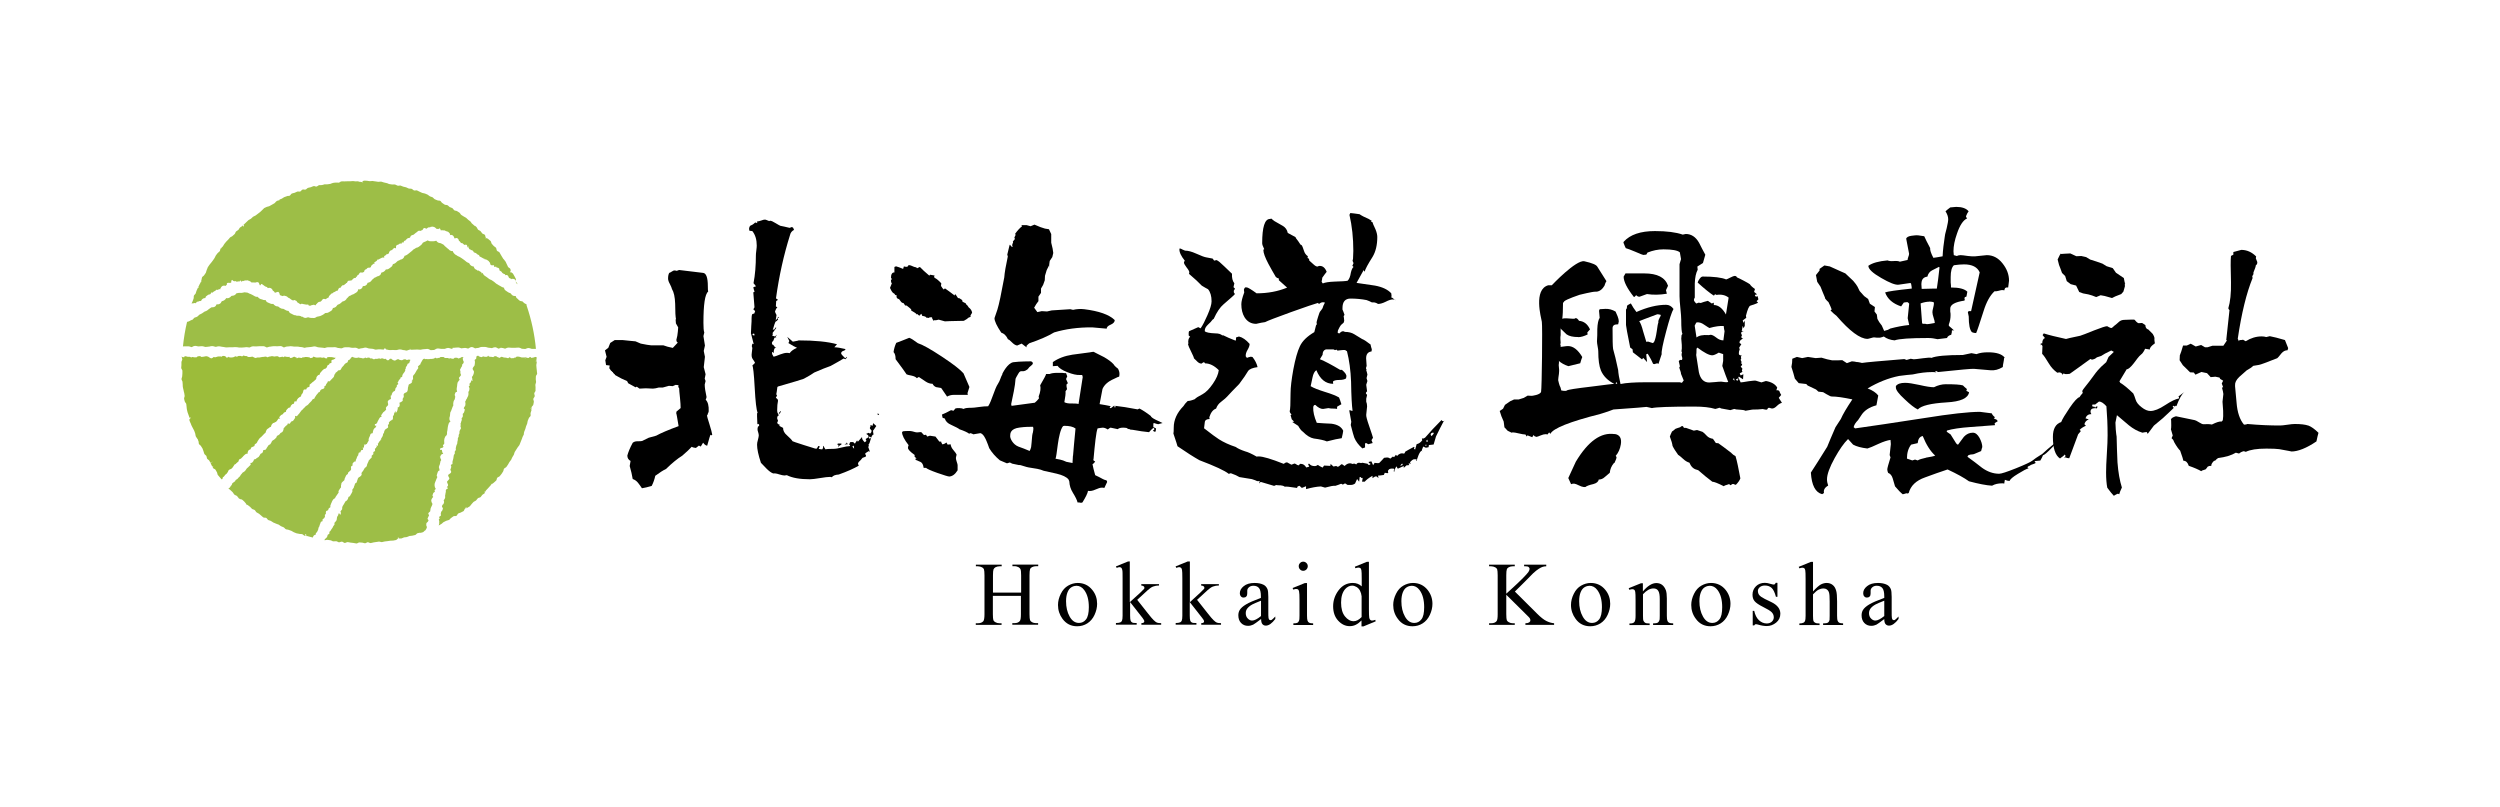 <svg id="_レイヤー_1" data-name=" レイヤー 1" xmlns="http://www.w3.org/2000/svg" viewBox="0 0 232.61 75.13">
  <defs>
    <style>
      .cls-1 {
        fill: none;
      }

      .cls-2 {
        fill: #9cbc3a;
      }

      .cls-4 {
        fill: #9dbe47;
      }
    </style>
  </defs>
  <g>
    <path class="cls-3" d="M134.39,39.12c-.05.06-.1.13-.14.22-.15.27-.36.7-.64,1.27-.02.04-.09.28-.22.75l-.44.05-.03.2-.25.05-.25-.11-.14.36.03.05.11.05-.08-.03s-.04,0-.05-.03c-.09,0-.19.13-.3.39-.11.26-.16.44-.16.55h-.05l.02-.16h-.22c-.09,0-.22.09-.39.28,0,.04.02.06.06.08h.03v.03h-.19l-.03.02.03.06.03.06-.03.05-.06-.05-.11.05-.03-.03c-.06.06-.15.14-.28.25v-.17l-.55.25-.14-.22-.17.33v.16l-.08-.03.05-.19-.05-.06h-.25c-.06.02-.11.04-.17.06l-.11.14c0,.07.01.14.03.2l-.08.03-.17-.03h-.08l-.08.19c-.24.04-.4.06-.5.06h-.05l.05.19-.03.02-.14-.13h-.14c-.06.04-.14.09-.25.16v-.22c-.35.2-.59.39-.72.55h-.25s.01-.09.03-.17c.02-.07.03-.12.03-.14l-.06-.06-.08.03s-.03-.04-.03-.06c0-.03-.02-.04-.05-.04h-.06s-.02.17-.05.44l-.19-.25-.19.42c-.15.11-.32.15-.52.13h-.17c-.07-.04-.13-.07-.17-.11l-.08-.03-.2.11c-.05-.04-.11-.06-.16-.08-.13.06-.3.12-.52.19-.18-.02-.5.04-.97.17l-.39-.11c-.39.02-.85.1-1.38.25v-.27l-.39.16-.22-.2-.17.06-.06.14c-.7-.11-1.08-.15-1.13-.11-.11-.08-.24-.12-.39-.13-.2,0-.34-.01-.42-.03l-.19.08c-.79-.24-1.2-.36-1.21-.36-.04,0-.07.01-.11.03l-.08.11v-.08s.06-.07.08-.11l-.06-.03h-.19c-.11-.06-.28-.12-.5-.19-.28-.04-.66-.1-1.16-.19-.17-.11-.43-.23-.8-.36-.08.02-.14.04-.19.06-.37-.3-1.28-.72-2.73-1.27-.5-.28-1.18-.71-2.04-1.3,0-.04-.13-.43-.38-1.18.02-.07.03-.26.03-.55,0-.72.3-1.39.91-2.01.07-.13.2-.29.39-.47.15,0,.37-.05.66-.17.09-.11.33-.26.72-.46.31-.17.63-.49.96-.97.33-.48.51-.9.55-1.27-.42-.42-.85-.63-1.27-.63-.04-.06-.07-.09-.11-.11-.04,0-.11.04-.22.13-.13,0-.25-.05-.37-.16-.12-.11-.23-.22-.34-.33,0-.07-.09-.28-.26-.62-.17-.34-.27-.57-.29-.68l.03-.08c-.04-.29.02-.5.17-.64-.05-.02-.1-.05-.14-.11v-.25c.02-.08.03-.12.03-.14l.86-.38.22.11c.2-.29.41-.7.63-1.21.26-.59.39-1.02.39-1.3,0-.49-.11-.87-.33-1.13-.15-.08-.34-.18-.58-.33-.26-.28-.65-.64-1.19-1.1.02-.06.03-.1.03-.14,0-.09-.08-.24-.25-.45-.16-.21-.25-.37-.25-.46,0-.05.03-.11.08-.17-.35-.44-.52-.8-.5-1.08v-.05h.11c.09.05.23.12.41.19.28,0,.62.09,1.02.27.5.23.82.34.97.36.15.02.34.06.58.11l.14.19.22-.05c.15.05.38.25.72.58.46.44.7.67.72.69-.02.39.05.68.22.89l-.08.36.14.14s-.04.08-.11.19v.14c.02.07.06.13.11.16-.04.07-.39.39-1.07.97-.31.26-.62.71-.91,1.35-.08.04-.13.09-.17.15-.03.06-.15.19-.36.38-.2.19-.3.37-.3.54v.08c.11.11.44.18.99.2.28,0,.49.06.64.19.05-.02.09-.02.11,0,.24.13.62.29,1.13.49.04-.09.05-.18.03-.28l.03-.03.25-.08c.33.08.66.31.99.69,0,.15-.06.33-.19.55-.13.22-.19.42-.17.61l.11.14c.07-.04.19-.07.36-.11l.16.03c.24.31.4.62.47.94-.44.06-.74.17-.88.36-.17.29-.44.7-.83,1.21-.51.52-.89.91-1.13,1.18-.06.08-.25.24-.58.5-.2.15-.35.35-.44.61-.28.09-.49.36-.63.8l.03.17c-.27,0-.43.1-.45.29-.03.19-.05.38-.07.57.68.53,1.14.87,1.38,1.02.44.28.96.52,1.57.72.17.13.46.27.88.41.24.06.6.22,1.07.49.06-.02.12-.02.19-.02.39,0,1.16.23,2.32.69l.17-.11.14-.03.41.22.28-.11c.05,0,.15.05.27.14l.14.03.11-.14h.06c.22,0,.39.11.52.34l.28-.08c-.04-.05-.07-.14-.11-.25.02,0,.05,0,.11-.02.11.15.28.22.5.22.11,0,.21-.04.3-.11.09.07.24.16.44.25l.14-.19.55.03.05-.05v-.14s.13.12.27.25l.25-.05.16.08c.07-.02.17-.09.3-.22l.08-.03.25.17c.16-.17.33-.25.5-.25.07,0,.15.02.22.06l.17-.03c.05,0,.12.03.19.08.06-.11.14-.16.25-.16.05,0,.12,0,.19.03l.14-.03.55.11h-.08l.03.02s.06.07.11.09l.16-.11c-.09-.04-.16-.08-.19-.14v-.05l.25-.05.16.36.14-.22.33.03.11-.03c.2-.2.35-.36.44-.47.16-.01.26-.03.27-.03.11,0,.21.03.3.11l.28-.22h-.03s.02.04.06.06l.05.02.17-.22.11.11c.18-.22.4-.29.66-.22.04-.04.07-.1.11-.19.19-.11.45-.26.8-.44l.05.03-.05.14s.05.06.11.08l.14-.5c.2-.04.37-.16.52-.36l-.03-.17h.16l.14-.08c.42-.49.94-1.05,1.54-1.65,0,.02,0,.05.03.08l.06.03h.14ZM129.87,27.92c-.13-.04-.22-.06-.27-.06-.17,0-.39.07-.66.21-.28.14-.52.21-.72.21-.11-.07-.22-.12-.33-.14-.18,0-.28,0-.3-.03-.09-.05-.24-.12-.44-.19-.46-.09-.96-.14-1.49-.14-.5,0-.75.3-.75.88v.14c.05.11.12.28.19.5l-.08.11c.02.11.04.26.05.44l-.05.17-.25.22c-.07.09-.17.25-.28.5l-.03.19.03.06.14.03c.11-.13.22-.2.33-.2.06,0,.11.02.17.06.35,0,.64.07.88.22.24.15.48.29.72.44.17.06.43.23.8.52,0,.05.02.14.05.25.04.11.06.19.06.22,0,.04-.01.09-.03.17-.33.04-.5.25-.5.64,0,.02.02.27.05.74l-.03.03c-.02.07-.03.13-.03.19l.05.06-.03.08c.04.1.07.23.11.41l-.08.33.08.27-.11.35.08.61s-.04.04-.07.07c-.03.03-.04.07-.04.13l.11.13s-.02.1-.04.19c-.03.09-.04.16-.04.19v.25c.05.13.08.27.08.44l-.08.77c-.02.13.07.48.27,1.05.22.64.34,1.01.36,1.1l-.14.22.11.27-.41.11-.19-.11-.11.03v.38l-.25.09c-.35-.31-.6-.64-.75-1-.05-.14-.17-.54-.33-1.18l.05-.3-.19-1.05.06-.03c.06.02.11.04.17.06h.08c-.07-.48-.12-1.38-.14-2.7-.04-1.07-.17-2.01-.38-2.84l-.17-.11c-.11-.02-.35,0-.72.05l-.06-.08h-.05l-.11.03s-.04,0-.07-.03c-.03-.02-.05-.03-.07-.03h-.72c-.2.06-.3.23-.3.5l-.25.41c.46.18,1.09.52,1.88.99h.17c.31.26.45.47.41.64l-.03.16c-.13.09-.34.14-.63.14s-.49.05-.58.14c0,.08,0,.15.02.22-.7,0-1.22-.42-1.57-1.27-.17.11-.29.34-.36.69-.05.26-.11.53-.17.8.27.17.72.34,1.32.53.6.18,1.05.36,1.32.52.06.13.13.34.22.63l-.39.22-.02.14.02.08s-.11-.03-.22-.03c-.31,0-.51-.02-.6-.05-.3.05-.46.08-.5.08-.22,0-.46-.13-.72-.38l-.11.03-.06.09-.02.11c-.02.4.09.88.33,1.44.46.04.91.06,1.35.08.57.07.94.29,1.11.66-.02.15-.06.38-.14.69-.31.04-.77.14-1.38.3-.26-.11-.66-.2-1.21-.27-.33-.06-.67-.27-1.02-.63-.13-.08-.28-.26-.44-.55l-.55-.36.17-.03-.22-.22-.11-.39.08-.03v-.03c-.09-.09-.15-.19-.16-.3.05-.13.08-.69.08-1.68,0-.54.09-1.27.26-2.22.18-.95.38-1.67.61-2.15.23-.49.68-.92,1.34-1.31.03-.13.09-.34.16-.63l.08-.11s-.03-.09-.03-.17c0-.04.05-.21.14-.51.09-.3.16-.48.21-.52.04-.05.12-.14.21-.29.02-.11.09-.28.22-.52-.07-.02-.13-.03-.17-.03-.15,0-.27.06-.39.17l-.08-.11c-.27.07-1.12.36-2.52.86-1.41.51-2.21.82-2.41.93-.2.02-.48.08-.83.16-.46,0-.82-.2-1.08-.61-.2-.33-.3-.74-.3-1.21,0-.26.09-.62.27-1.1l-.03-.25c0-.06.04-.13.11-.22h.16c.09,0,.4.18.91.55,1.05,0,1.99-.18,2.84-.53l-.77-.69v-.16c-.11-.02-.2-.07-.28-.14-.24-.41-.47-.81-.69-1.22-.31-.59-.47-1.02-.47-1.29,0-.04.03-.06.08-.08-.13-.26-.19-.44-.19-.55,0-1.51.24-2.26.72-2.26l.14-.03c.05.06.15.13.28.23.26.15.51.29.77.44.26.15.41.37.47.66.15.09.39.22.72.39l.05.11c.15.18.28.38.41.58l.11.06c.06.07.13.25.22.53.06.2.17.37.36.5l-.03.16.14.08.02.16c.13.11.26.23.4.36.14.13.26.2.37.2l.14-.06h.08c.27,0,.49.18.63.55-.09.11-.23.29-.41.55,0,.07-.02.19-.06.36.04.08.07.13.11.17.2-.09.57-.15,1.1-.17.63-.02,1.03-.04,1.21-.08.15-.15.25-.4.3-.75.07-.3.16-.47.25-.53l-.11-.11.11-.25c-.07-.13-.1-.23-.08-.3l.03-.06.03-.77c0-1.21-.12-2.33-.36-3.36l.08-.17c.24.02.52.06.86.11.18.13.47.28.85.44l.3.19h-.08v.02l.05.06.08.03c.02.09.11.31.28.66.11.27.17.51.17.72,0,.75-.15,1.37-.44,1.85-.42.66-.67,1.12-.74,1.38-.04-.07-.08-.12-.14-.14v.08l-.61,1.1c.57.08,1.14.16,1.71.25.7.13,1.2.37,1.52.72.02.26.04.35.05.27l-.08.08c.07.02.2.11.39.28ZM130.5,43.28v-.11l-.03-.03-.06.03-.11.14.03.03s.07-.02.11-.06h.05ZM132.71,41.49v-.11l-.03-.02-.03.02s-.02.08-.02.11h.08ZM132.84,41.08l-.03-.16h-.03l-.08.11v.03l.05.03.05.03.03-.03ZM133.4,40.36l-.03-.11h-.08l-.03.03-.08.02-.06.09v.08l.08.11.19-.22Z"/>
    <g>
      <path class="cls-3" d="M92.4,55.14h2.61v-1.61c0-.29-.02-.48-.06-.57-.03-.07-.09-.13-.17-.18-.12-.06-.24-.1-.38-.1h-.2v-.15h2.4v.15h-.2c-.13,0-.26.03-.38.09-.09.05-.15.11-.18.2-.03.09-.05.27-.05.55v3.62c0,.28.02.47.05.56.03.07.08.13.17.18.12.07.25.1.38.1h.2v.15h-2.4v-.15h.2c.23,0,.4-.07.5-.2.07-.09.1-.3.1-.63v-1.71h-2.61v1.71c0,.28.02.47.05.56.03.07.09.13.18.18.12.07.24.1.38.1h.2v.15h-2.4v-.15h.2c.23,0,.4-.07.51-.2.06-.09.1-.3.1-.63v-3.62c0-.29-.02-.48-.05-.57-.03-.07-.08-.13-.17-.18-.12-.06-.25-.1-.38-.1h-.2v-.15h2.4v.15h-.2c-.13,0-.26.03-.38.09-.08.05-.14.11-.18.2-.03.09-.05.27-.05.55v1.61Z"/>
      <path class="cls-3" d="M100.26,54.24c.58,0,1.03.22,1.38.66.3.37.44.8.44,1.28,0,.34-.08.68-.24,1.03-.16.35-.39.61-.67.79-.28.18-.6.27-.95.27-.57,0-1.02-.23-1.36-.69-.28-.38-.42-.81-.42-1.29,0-.35.09-.7.26-1.04.17-.35.4-.6.68-.76.28-.16.58-.25.89-.25ZM100.13,54.51c-.15,0-.29.04-.44.13-.15.09-.27.24-.36.46-.09.22-.14.5-.14.84,0,.55.11,1.03.33,1.42.22.4.51.6.87.6.27,0,.49-.11.66-.33.17-.22.26-.6.26-1.14,0-.67-.14-1.2-.43-1.59-.2-.27-.44-.4-.75-.4Z"/>
      <path class="cls-3" d="M105.12,52.26v3.77l.97-.88c.2-.19.32-.31.36-.36.02-.03.03-.06.03-.1,0-.06-.02-.11-.07-.14-.05-.04-.12-.06-.22-.07v-.13h1.65v.13c-.23,0-.41.04-.57.1-.15.06-.31.18-.49.34l-.97.89.97,1.23c.27.34.45.56.55.65.13.13.25.22.35.25.07.03.19.04.36.04v.15h-1.84v-.15c.1,0,.18-.02.21-.05.04-.03.06-.07.06-.12,0-.06-.05-.17-.16-.31l-1.16-1.48v1.25c0,.25.02.41.05.49.04.08.08.13.15.16.06.04.2.05.41.05v.15h-1.93v-.15c.19,0,.34-.03.43-.07.06-.03.1-.08.13-.14.04-.09.06-.25.06-.47v-3.46c0-.44,0-.7-.03-.8-.02-.1-.05-.17-.09-.2-.04-.04-.1-.06-.17-.06-.06,0-.15.02-.26.07l-.07-.14,1.13-.46h.19Z"/>
      <path class="cls-3" d="M110.71,52.26v3.77l.96-.88c.2-.19.32-.31.36-.36.02-.03.03-.06.03-.1,0-.06-.02-.11-.07-.14-.05-.04-.12-.06-.23-.07v-.13h1.65v.13c-.23,0-.41.04-.57.1-.15.06-.31.18-.49.34l-.97.89.97,1.23c.27.34.45.56.55.65.13.13.25.22.35.25.07.03.19.04.36.04v.15h-1.84v-.15c.11,0,.18-.02.21-.05.04-.03.05-.07.05-.12,0-.06-.05-.17-.17-.31l-1.16-1.48v1.25c0,.25.02.41.05.49.03.08.08.13.15.16.06.04.2.05.42.05v.15h-1.93v-.15c.19,0,.34-.03.43-.07.06-.03.1-.08.13-.14.04-.09.06-.25.06-.47v-3.46c0-.44-.01-.7-.03-.8-.02-.1-.05-.17-.1-.2-.04-.04-.1-.06-.17-.06-.06,0-.14.02-.26.07l-.07-.14,1.13-.46h.19Z"/>
      <path class="cls-3" d="M117.33,57.6c-.39.3-.63.47-.73.52-.15.07-.31.11-.48.11-.26,0-.48-.09-.65-.27-.17-.18-.25-.42-.25-.71,0-.18.04-.34.12-.48.11-.19.31-.36.59-.53.28-.17.74-.37,1.39-.61v-.14c0-.38-.06-.64-.18-.78-.12-.14-.29-.21-.52-.21-.17,0-.31.05-.41.14-.11.1-.16.2-.16.32v.24c0,.13-.02.23-.09.3-.06.07-.15.1-.25.1s-.18-.03-.25-.11c-.06-.07-.1-.17-.1-.3,0-.24.12-.46.36-.65.24-.2.58-.3,1.02-.3.34,0,.61.06.83.17.16.08.28.22.36.4.05.12.08.36.08.73v1.29c0,.36,0,.58.02.66.01.08.04.13.07.17.03.02.07.04.11.04s.08,0,.12-.03c.06-.04.17-.14.33-.31v.23c-.31.41-.6.62-.88.62-.14,0-.24-.05-.32-.14-.08-.09-.12-.26-.12-.48ZM117.33,57.33v-1.44c-.42.17-.68.28-.81.35-.22.12-.37.25-.47.38-.1.13-.14.27-.14.43,0,.2.06.37.18.49.12.13.26.2.41.2.21,0,.49-.14.83-.42Z"/>
      <path class="cls-3" d="M121.61,54.24v3.04c0,.24.02.4.05.48.03.08.08.14.15.18.07.04.19.06.37.06v.15h-1.84v-.15c.18,0,.31-.02.37-.05.07-.04.11-.09.15-.18.04-.08.05-.24.05-.48v-1.46c0-.41-.01-.67-.04-.8-.02-.09-.05-.15-.09-.18-.04-.03-.1-.05-.17-.05-.08,0-.17.02-.28.06l-.06-.15,1.14-.46h.18ZM121.26,52.26c.11,0,.21.04.3.13.08.08.12.18.12.29s-.04.21-.12.3c-.08.08-.18.13-.3.13s-.22-.04-.3-.13c-.08-.08-.12-.18-.12-.3s.04-.21.12-.29c.08-.09.18-.13.3-.13Z"/>
      <path class="cls-3" d="M126.69,57.72c-.19.19-.37.33-.54.41-.17.09-.37.13-.57.13-.41,0-.77-.18-1.08-.52-.31-.34-.46-.79-.46-1.33s.17-1.04.51-1.49c.34-.45.78-.68,1.32-.68.33,0,.61.11.83.32v-.7c0-.43-.01-.7-.03-.8-.02-.1-.05-.17-.1-.2-.05-.03-.1-.05-.17-.05-.07,0-.17.02-.29.06l-.05-.14,1.13-.46h.18v4.39c0,.44.01.71.03.81.02.1.05.17.1.21.04.04.1.06.16.06.08,0,.17-.02.3-.07l.04.14-1.13.47h-.19v-.54ZM126.69,57.43v-1.95c-.02-.19-.07-.36-.15-.52-.08-.15-.19-.27-.33-.35-.14-.08-.27-.12-.4-.12-.24,0-.46.11-.65.32-.25.29-.38.7-.38,1.26s.12.98.36,1.28c.24.3.51.45.81.45.25,0,.49-.13.73-.38Z"/>
      <path class="cls-3" d="M131.46,54.24c.57,0,1.03.22,1.38.66.29.37.44.8.44,1.28,0,.34-.08.68-.24,1.03-.16.35-.39.61-.67.79-.28.18-.6.27-.95.27-.57,0-1.03-.23-1.36-.69-.29-.38-.43-.81-.43-1.29,0-.35.09-.7.26-1.04.17-.35.4-.6.68-.76.28-.16.58-.25.89-.25ZM131.33,54.51c-.15,0-.3.04-.44.13-.15.09-.27.24-.36.46-.09.22-.14.5-.14.84,0,.55.11,1.03.33,1.42.22.4.51.6.87.6.27,0,.49-.11.66-.33.18-.22.26-.6.26-1.14,0-.67-.14-1.2-.43-1.59-.2-.27-.44-.4-.75-.4Z"/>
      <path class="cls-3" d="M140.94,55.03l2.07,2.06c.34.34.63.57.87.69.24.12.48.19.72.21v.15h-2.67v-.15c.16,0,.27-.03.35-.08.07-.05.11-.11.11-.18s-.01-.13-.04-.18c-.02-.05-.11-.15-.26-.29l-1.94-1.92v1.81c0,.28.02.47.05.56.03.07.09.13.18.18.12.07.24.1.37.1h.19v.15h-2.39v-.15h.2c.23,0,.4-.07.5-.2.07-.09.1-.3.1-.63v-3.63c0-.28-.02-.47-.05-.57-.03-.07-.09-.12-.17-.17-.12-.06-.25-.1-.38-.1h-.2v-.15h2.39v.15h-.19c-.13,0-.26.03-.37.09-.09.05-.15.11-.18.2-.03.08-.05.27-.05.54v1.72c.06-.05.24-.23.57-.52.82-.75,1.31-1.25,1.49-1.5.07-.11.11-.21.11-.29,0-.06-.03-.12-.09-.17-.06-.05-.15-.07-.29-.07h-.13v-.15h2.06v.15c-.12,0-.23.02-.33.05-.1.03-.22.09-.36.18-.15.09-.32.23-.53.42-.06.05-.34.34-.84.85l-.86.85Z"/>
      <path class="cls-3" d="M148,54.24c.57,0,1.03.22,1.38.66.3.37.44.8.44,1.28,0,.34-.08.68-.24,1.03-.16.35-.39.61-.67.79-.29.18-.6.27-.95.27-.57,0-1.03-.23-1.36-.69-.28-.38-.43-.81-.43-1.29,0-.35.09-.7.26-1.04.17-.35.4-.6.68-.76.28-.16.58-.25.89-.25ZM147.87,54.51c-.15,0-.29.04-.44.13-.15.09-.27.24-.36.46-.09.22-.14.5-.14.84,0,.55.11,1.03.33,1.42.22.4.51.6.87.6.27,0,.49-.11.66-.33.17-.22.26-.6.26-1.14,0-.67-.14-1.2-.43-1.59-.2-.27-.45-.4-.75-.4Z"/>
      <path class="cls-3" d="M152.84,55.05c.45-.53.87-.8,1.27-.8.2,0,.38.05.53.16.15.11.27.28.36.51.06.17.09.42.09.76v1.61c0,.24.02.4.06.49.03.07.08.12.15.16.07.04.19.06.38.06v.15h-1.87v-.15h.08c.18,0,.3-.03.37-.08.07-.05.12-.13.15-.24.01-.04.02-.17.02-.39v-1.55c0-.35-.04-.6-.13-.75-.09-.16-.24-.24-.45-.24-.33,0-.65.18-.98.54v2c0,.25.01.42.05.48.04.08.09.14.16.18.07.04.2.06.41.06v.15h-1.88v-.15h.08c.19,0,.32-.05.39-.15.07-.1.1-.29.1-.56v-1.4c0-.45-.01-.73-.03-.83-.02-.1-.05-.17-.1-.2-.04-.03-.1-.05-.17-.05s-.17.02-.28.06l-.06-.15,1.14-.46h.18v.8Z"/>
      <path class="cls-3" d="M159.19,54.24c.57,0,1.03.22,1.38.66.29.37.44.8.44,1.28,0,.34-.08.68-.24,1.03-.16.35-.39.61-.67.79-.29.18-.6.27-.95.27-.57,0-1.03-.23-1.36-.69-.29-.38-.43-.81-.43-1.29,0-.35.09-.7.26-1.04.17-.35.4-.6.68-.76.28-.16.58-.25.89-.25ZM159.06,54.51c-.15,0-.29.04-.44.13-.15.09-.27.24-.36.46-.09.22-.14.5-.14.84,0,.55.11,1.03.33,1.42.22.4.51.6.87.6.27,0,.49-.11.66-.33.18-.22.26-.6.26-1.14,0-.67-.14-1.2-.43-1.59-.2-.27-.45-.4-.75-.4Z"/>
      <path class="cls-3" d="M165.38,54.24v1.29h-.14c-.11-.41-.24-.68-.4-.83-.17-.15-.37-.22-.63-.22-.19,0-.35.05-.47.15-.12.11-.18.22-.18.34,0,.15.04.29.13.4.09.11.26.23.52.36l.6.29c.56.27.84.63.84,1.08,0,.34-.13.62-.39.83-.26.21-.55.32-.87.32-.23,0-.5-.04-.8-.13-.09-.03-.16-.04-.22-.04-.06,0-.11.04-.15.11h-.14v-1.35h.14c.08.38.23.67.44.87.22.2.46.3.73.3.19,0,.35-.06.47-.17.12-.11.18-.25.18-.4,0-.19-.07-.35-.2-.48-.13-.13-.4-.29-.8-.49-.4-.2-.66-.38-.79-.54-.13-.16-.19-.35-.19-.6,0-.31.11-.57.32-.78.21-.21.49-.32.83-.32.15,0,.33.03.54.1.14.04.23.06.28.06.04,0,.08-.01.1-.03.03-.02.05-.06.09-.13h.14Z"/>
      <path class="cls-3" d="M168.69,52.26v2.77c.31-.34.55-.55.73-.65.18-.09.36-.14.54-.14.21,0,.4.06.55.18.16.12.27.3.34.56.05.18.08.5.08.97v1.34c0,.24.02.41.06.49.03.07.07.12.14.16.07.04.19.06.36.06v.15h-1.86v-.15h.09c.18,0,.3-.03.37-.08.07-.05.12-.13.14-.24.01-.04.01-.18.01-.39v-1.34c0-.41-.02-.68-.06-.81-.04-.13-.11-.23-.2-.29-.09-.07-.21-.1-.34-.1s-.27.04-.42.11c-.15.07-.32.22-.53.44v2c0,.26.02.42.04.48.03.07.08.12.16.16.08.05.22.07.41.07v.15h-1.88v-.15c.17,0,.3-.03.4-.08.05-.03.1-.08.13-.16.03-.07.05-.23.05-.47v-3.43c0-.43-.01-.7-.03-.8-.02-.1-.05-.17-.1-.2-.04-.03-.1-.05-.17-.05-.06,0-.15.02-.28.06l-.06-.14,1.13-.46h.19Z"/>
      <path class="cls-3" d="M175.32,57.6c-.39.3-.64.47-.73.52-.15.07-.31.11-.48.11-.26,0-.48-.09-.65-.27-.17-.18-.25-.42-.25-.71,0-.18.04-.34.12-.48.11-.19.31-.36.59-.53.28-.17.74-.37,1.4-.61v-.14c0-.38-.06-.64-.18-.78-.12-.14-.29-.21-.52-.21-.17,0-.31.05-.41.14-.11.1-.16.2-.16.32v.24c0,.13-.02.23-.09.3-.07.07-.15.1-.25.1s-.19-.03-.25-.11c-.07-.07-.1-.17-.1-.3,0-.24.12-.46.36-.65.24-.2.58-.3,1.02-.3.33,0,.61.06.83.17.16.08.28.22.36.4.05.12.08.36.08.73v1.29c0,.36,0,.58.02.66.01.08.04.13.07.17.03.02.07.04.11.04s.08,0,.11-.03c.06-.04.17-.14.33-.31v.23c-.31.41-.6.62-.89.62-.13,0-.24-.05-.32-.14-.08-.09-.12-.26-.12-.48ZM175.32,57.33v-1.44c-.42.17-.69.28-.81.35-.22.12-.37.25-.47.38-.09.13-.14.27-.14.43,0,.2.06.37.18.49.12.13.26.2.41.2.21,0,.48-.14.83-.42Z"/>
    </g>
    <path d="M150.22,40.39c-1.26-.19-2.46.67-3.6,2.57-.31.67-.54,1.17-.7,1.52l.26.57c.11-.04.2-.06.29-.05.1.01.25.07.43.16.18.09.33.14.43.15.08.01.15.01.19,0,.1-.09.34-.18.73-.27.3-.08.47-.22.5-.42.2,0,.39-.07.56-.23.29-.25.44-.38.47-.4.03-.33.16-.64.39-.91l.06-.02s.03-.11.08-.2c.05-.1.07-.17.08-.21l.02-.12-.08-.11c.25-.29.41-.65.48-1.08.09-.57-.11-.89-.57-.96Z"/>
    <path d="M161.09,42.14c-.58-.44-.97-.74-1.21-.9l-.23-.02-.27-.39c-.24-.04-.43-.13-.56-.27-.19-.2-.32-.33-.41-.38-.22-.07-.4-.13-.51-.17l-.3.06-.73-.26h-.19c-.03-.06-.06-.11-.09-.15l-.09-.02c-.06.03-.12.06-.17.11-.21.06-.35.12-.44.15-.14.13-.25.21-.32.25-.1.21-.17.37-.2.47.15.39.23.68.25.87.12.25.3.52.52.83.1.06.26.18.47.38.18.17.37.29.58.35.15.37.38.59.7.66l.12.04c.45.4.9.76,1.31,1.07.16,0,.52.14,1.07.42l.1-.07c.22-.07.36-.11.39-.13l.13.11c.09-.06.15-.1.19-.12h.06c.06,0,.12.03.17.07h.09c.2-.2.34-.4.41-.59-.17-.92-.31-1.61-.45-2.07-.14-.07-.27-.16-.39-.29Z"/>
    <path d="M155.71,28.75c-.18-.26-.41-.39-.69-.39-.83,0-1.75.22-2.76.67-.2-.26-.38-.53-.52-.8-.18.09-.29.16-.33.19l-.03.08c0,.07,0,.15-.03.22l-.06.08v1.44c0,.11.13.81.39,2.1l.22.16.03.28.85.66.11-.14.36.39-.08-.72.14-.06c.24.38.4.7.5.94l.11.03.28-.08.11.06.3-.91c-.04-.22.1-.92.41-2.09.31-1.17.54-1.87.69-2.11ZM154.4,29.61c-.08.14-.12.28-.1.41-.04.07-.09.34-.15.81-.07.47-.15.81-.26,1.01l-.11.08-.44-.14-.16.03c-.04-.11-.14-.44-.3-.99-.11-.44-.23-.75-.36-.94.13-.06.69-.27,1.68-.64.09,0,.2.02.33.06,0,.05-.04.16-.13.3Z"/>
    <path d="M153,25.44h-1.76l-.17.3c0,.46.32,1.09.96,1.9l.06-.03s.07-.05.11-.11l.05-.03c.07.09.17.14.3.14l.69-.25c.57.09,1.19.08,1.85-.03l-.08-.33.19-.41c-.26-.77-.99-1.15-2.21-1.15Z"/>
    <path d="M168.97,25.63l.11.59.31.46.2.5.21.5.02.1c.11.14.21.25.31.33.15.31.25.54.3.69l-.05.03-.06.06c.22.22.4.39.55.49,1.23,1.43,2.2,2.15,2.89,2.15.06,0,.16-.03.3-.07.15-.04.25-.07.3-.07.04,0,.13.01.28.03h.28c.16-.04.28-.07.36-.11.26.2.59.32,1,.36.42-.15,1.46-.22,3.12-.22.29,0,.59.04.88.11l.88-.11c.02-.07.06-.14.14-.19.07-.05.15-.09.25-.11.06-.18.07-.31.06-.39.02-.02.05-.03.11-.03l.11.03c-.22-.2-.38-.35-.5-.44v-.14c.11-.28.16-.56.16-.86,0-.09,0-.2-.03-.33v-.28c0-.36.44-.61,1.32-.74l.03-.08-.03-.16s.02-.04.05-.09l.11-.03.03-.03.08-.44c-.26-.26-.76-.39-1.52-.39,0-.11,0-.27-.03-.47v-.5c0-.55.1-.92.3-1.1.35-.05.66-.08.94-.08.76,0,1.24.25,1.46.74l-.8,3.61c-.13-.02-.22,0-.27.03l-.03.08c.05.24.08.37.08.39,0,.77.1,1.26.3,1.46.13.06.26.08.39.08.09-.19.32-.87.69-2.04.26-.84.6-1.46,1.02-1.85.09.02.22,0,.37-.04.16-.04.26-.07.32-.07.09,0,.17.01.22.03.01-.07.04-.15.08-.22l.11-.05h.17l.08-.63c0-.57-.2-1.11-.61-1.62-.4-.51-.89-.76-1.46-.76-.04,0-.4.04-1.08.11-.15.02-.37,0-.66-.03-.35-.05-.58-.08-.69-.08-.15,0-.26.03-.36.08l-.28-.08c-.02-.13-.03-.25-.03-.36,0-.48.11-1.03.33-1.65.26-.77.57-1.24.94-1.41-.06-.06-.09-.12-.11-.19.09-.22.17-.38.25-.47-.22-.27-.61-.41-1.16-.41-.06,0-.24.02-.55.05-.2.15-.35.27-.44.36.16.26.25.5.25.74,0,.17-.05.44-.14.83-.13.46-.19.75-.19.86-.09.57-.16,1.16-.19,1.76-.39.07-.67.12-.86.14-.22-.42-.32-.72-.3-.91-.26-.48-.44-.85-.55-1.1l-.55-.08c-.17-.02-.38,0-.65.04-.27.04-.43.13-.48.26.18.92.27,1.39.27,1.41,0,.07-.02.17-.07.29-.04.12-.07.22-.07.29-.31.07-.55.13-.72.16-.11-.06-.3-.08-.57-.06-.27.02-.45,0-.57-.06-.83.07-1.42.24-1.79.5,0,.3.39.67,1.19,1.13.79.46,1.33.67,1.63.63l1.1-.16.06.08c.04.2.06.35.06.44-1.43.15-2.26.27-2.48.36.22.61.71,1.04,1.49,1.3l.25-.36c.11-.02.18-.03.22-.03h.14c.05.04.1.08.14.14l-.14,1.35.14.63c-.61.06-1.19.18-1.76.33l-.22.12-.35.1-.22-.5-.24-.32-.17-.3-.05-.4-.22-.29.04-.41-.47-.31-.16-.44-.37-.27-.42-.47-.2-.41-.15-.23-.25-.31-.34-.32-.39-.37-.52-.23-.44-.2-.49-.22-.5-.09-.45.32v.15s-.34.43-.34.43ZM178.78,26.39c0-.39.19-.61.55-.65.07-.28.22-.47.43-.58.21-.11.43-.22.65-.33l.05.06c-.09.86-.18,1.51-.25,1.96-.02,0-.49,0-1.41.03-.01-.3-.02-.46-.03-.49h0s0-.01,0,0ZM179.5,28.06c.13,0,.27.02.41.05l.03.11c0,.09-.02.23-.07.42-.05.18-.07.32-.07.41,0,.13.04.3.11.51.07.21.11.37.11.49-.37.07-.6.11-.69.11-.04,0-.1,0-.19-.03h-.22l-.08-.05-.14-1.85c.31-.11.58-.16.8-.16Z"/>
    <path d="M183,36.25v-.06c-.18-.15-.3-.26-.36-.33-.26-.08-.79-.11-1.6-.11-.35,0-.72.09-1.1.28-.29,0-.74-.07-1.34-.21-.6-.13-1.04-.2-1.34-.2-.43,0-.71.1-.86.3v.11c-.02.24.26.61.83,1.13.5.48.9.79,1.21.94.31-.35,1.2-.57,2.68-.66,1.31-.07,2-.39,2.09-.94l-.27-.14.05-.05v-.05Z"/>
    <path d="M189.93,42.29c-.39.24-.66.43-.83.57-.17.13-.67.37-1.52.71-.85.34-1.37.51-1.57.51-.55,0-1.09-.19-1.6-.56-.44-.35-.89-.69-1.35-1.02.02-.06.05-.1.08-.14l.14-.05s.11-.03.21-.03.25-.04.44-.14c.19-.09.33-.15.4-.17.07-.27.11-.39.11-.36,0-.26-.09-.55-.26-.87-.18-.32-.38-.48-.62-.48-.31,0-.59.12-.83.38-.04.04-.22.29-.55.74-.09-.03-.15-.09-.19-.16-.2-.31-.37-.58-.5-.8-.16-.11-.28-.19-.36-.25l.02-.11c.5-.15,1.23-.26,2.21-.33.75-.06,1.51-.11,2.26-.17l-.03-.19.28-.17-.06-.13c-.13-.06-.23-.1-.3-.14l.11-.11c-.15-.11-.25-.23-.3-.36l-1.1-.14c-1.03,0-2.76.19-5.18.58-2.85.44-4.99.76-6.43.96l-.14-.11c.04-.2.17-.42.41-.66.13-.18.22-.32.28-.42.28-.46.75-.78,1.43-.96l.17-.91c-.2-.26-.53-.48-.99-.66.96-.57,1.93-.96,2.93-1.16.55-.07.97-.12,1.27-.14.66-.15,1.26-.22,1.79-.22.13,0,.27,0,.41.03-.05-.04-.1-.08-.14-.11h.19l.08.08c2.08-.22,3.2-.32,3.37-.3l1.52.13c.39.04.77-.06,1.16-.3,0-.11.02-.25.06-.43.04-.18.05-.3.05-.37l.06-.08c-.26-.33-.77-.49-1.55-.49-.42,0-.78.05-1.07.17l-.47-.09-.8.17c-1.53,0-2.5.09-2.92.27-.09-.04-.35-.03-.77.03-.5.07-.79.1-.88.1l-.28-.05-.38.11-.22-.08c-2.24.18-3.56.3-3.94.36-.09-.03-.22-.05-.38-.08h-.08s-.26-.05-.26-.05c-.07,0-.14-.01-.22-.02l-.46.17-.43-.28-.47.02h-.46s-.48-.1-.48-.1l-.52-.15-.55.04-.71-.11-.54.11-.49-.11-.43.17-.02.38-.06.38.18.58.14.51.36.42.7.08.13.14.78.37.22.2.44.05.32.19.3.16s.05.02.07.03l.09.02c.49,0,1.13.1,1.94.27-.53.79-.89,1.4-1.07,1.82-.22.35-.39.61-.5.77-.35.81-.61,1.41-.77,1.82-.63,1.01-1.13,1.81-1.52,2.4.07,1.18.42,1.85,1.05,2.01l.17-.11c-.06-.28.07-.51.39-.69-.07-.2-.11-.39-.11-.58,0-.46.24-1.12.72-1.99.44-.79.85-1.38,1.24-1.76l.47.52c.31.17.75.29,1.33.36.2-.06.55-.2,1.05-.44.44-.2.81-.32,1.1-.36l.03.39-.11,1.02.08.22c-.2.64-.3,1.01-.3,1.11,0,.11.03.22.08.33.2.07.34.24.42.5.07.26.14.51.22.75.29.35.54.6.72.74.17-.04.28-.07.36-.11-.02.06.05.06.19,0,.18-.68.69-1.17,1.52-1.46.7-.26,1.4-.51,2.1-.74.9.42,1.56.79,1.99,1.1.9.24,1.62.38,2.15.41.26-.15.57-.22.94-.22.07,0,.14,0,.19.03l.06-.36c.16.07.31.11.44.11.04-.15.29-.37.77-.66.48-.3.81-.47,1-.52-.06-.04-.09-.06-.11-.08l.03-.06.08-.06s.07-.03.1-.04c.03-.01.06-.03.1-.07.27-.09.43-.15.47-.19l-.08-.08-.03-.06.03-.03s.18-.02.5-.05c.11-.18.19-.35.25-.5.11,0,.39-.24.85-.72.46-.48.76-.75.91-.82-.46.24-1.08.73-1.87,1.46ZM179.2,42.59c-.37.08-.63.16-.77.25l-.25-.08-.25.08c-.22-.07-.39-.13-.5-.17,0-.54.13-.97.39-1.3l.61-.14c.04-.39.19-.61.47-.66.33.82.72,1.43,1.16,1.82-.13.06-.41.12-.85.19Z"/>
    <g>
      <polygon class="cls-1" points="207.12 31.71 207.07 31.76 207.08 31.76 207.12 31.71"/>
      <polygon points="207.13 31.68 207.13 31.7 207.12 31.71 207.14 31.69 207.13 31.68"/>
      <path d="M214.78,39.6c-.29-.1-.7-.15-1.26-.15-.15,0-.38.02-.7.07-.32.05-.56.07-.7.07-.9,0-1.9-.04-3-.14-.09.04-.2.06-.33.06-.39-.46-.62-1.14-.69-2.04-.09-.99-.14-1.5-.14-1.52v-.11c-.02-.24.11-.5.39-.77.22-.2.45-.41.69-.61.28-.15.48-.29.61-.42.22-.04.4-.07.54-.09.14-.02.7-.23,1.69-.62.04-.02.18-.18.41-.47.17-.19.35-.27.55-.27l.06-.2c-.13-.35-.23-.59-.3-.75-.61-.18-1.07-.3-1.41-.36l-.33.08c-.13-.04-.27-.06-.42-.06-.52,0-1.01.15-1.49.45l-.25-.14-.11.02c-.07.02-.14.02-.19,0-.04.02-.06.06-.08.12l-.11-.23c.35-2.37.81-4.25,1.38-5.65l-.03-.17.11-.19v-.16c.15-.35.22-.57.22-.66l.11-.11s.03-.1.03-.19l-.14-.36.03-.17c-.4-.4-.86-.61-1.38-.61l-.74.2v.25c-.11.05-.19.09-.22.11-.04.35-.04,1.17,0,2.45.02,1.03-.07,1.84-.25,2.43.02.06.06.11.11.17l-.3,2.77.06.05-.33.49h-1.02l-.45.14h-.24l-.36-.21-.5.14-.47-.26-.36.17h-.35s-.17.56-.17.56l-.13.35-.02.46.3.46.34.33.33.33.35.02.15.2.56-.25.52.11.34.37.44-.04.38.08.07.13.27.16-.13.26.13.35-.11.03c.07.25.12.46.13.6l-.08.72.06.85c.02.37,0,.65-.03.86-.04.06-.07.1-.11.13-.17-.03-.47.06-.91.28-.18-.04-.45-.05-.8-.03-.07,0-.21-.06-.4-.18-.19-.12-.33-.19-.4-.2-.72-.15-1.29-.27-1.74-.36-.28.08-.43.18-.47.3.02-.02.03.17.03.55,0,.2-.01.32-.03.36l.17.58-.11.25.14.14s.06.1.11.24c.22.39.41.65.55.78.2.57.3.88.3.94.24,0,.4.16.5.47.52.18.9.35,1.16.5l.08-.06.33-.11c.07-.08.14-.16.19-.25l.14-.06c.07-.02.14-.02.19,0,0-.09.02-.17.07-.25.04-.07.11-.15.18-.22l.14-.05c.07-.09.16-.17.25-.22.7-.09,1.25-.26,1.65-.5l.3.08c.13-.11.27-.18.44-.22l.19.06c.41-.2,1.04-.3,1.91-.3.57,0,.97.02,1.19.05.83.15,1.2.22,1.13.22.62,0,1.41-.31,2.34-.94.07-.35.14-.62.19-.8-.35-.35-.67-.57-.95-.68Z"/>
    </g>
    <polygon points="191.45 24.14 191.58 24.65 191.72 25.01 191.86 25.4 192.15 25.68 192.3 26.16 192.67 26.44 193.17 26.57 193.46 27.17 193.82 27.3 194.3 27.39 194.65 27.49 195.04 27.64 195.45 27.47 195.83 27.54 196.51 27.73 196.81 27.58 197.37 27.36 197.57 27.13 197.71 26.64 197.7 26.39 197.74 26.37 197.69 26.28 197.69 26.28 197.61 25.87 197.24 25.62 196.88 25.38 196.58 24.95 196.01 24.77 195.62 24.53 195.05 24.33 194.48 24.15 194.1 23.92 193.65 23.82 193.19 23.84 192.63 23.58 192.06 23.61 191.79 23.63 191.73 23.6 191.64 23.75 191.45 24.14"/>
    <g>
      <polygon class="cls-1" points="56.74 34.23 56.72 34.35 56.91 34.46 56.81 34.31 56.74 34.23"/>
      <path class="cls-1" d="M70.1,31.04l-.06.02-.03.06s.04.07.06.09h.14l-.03-.14-.08-.02Z"/>
      <polygon class="cls-1" points="79.34 41.49 79.34 41.57 79.39 41.66 79.47 41.74 79.45 41.47 79.34 41.49"/>
      <path class="cls-1" d="M80.88,40.64l-.03.06c.02.05.05.1.08.14l.14-.11s0,0,0,0l-.14-.08h-.05Z"/>
      <path class="cls-1" d="M72.44,38.54l.07.02s0-.02.01-.02v-.06s-.06-.04-.09-.04h-.02v.04l.03.06Z"/>
      <path d="M72.42,38.43v.03h.02s-.02-.03-.02-.03Z"/>
      <path d="M65.83,38.6l.03-.11c.04-.06.06-.13.08-.22.02-.52-.07-.87-.28-1.08.04-.09.07-.17.08-.25-.11-.5-.17-.88-.17-1.16l.08-.33-.08-.22.08-.41-.17-.66.11-.96-.11-.55.11-.5-.14-.88.08-.33c-.06-.17-.08-.47-.08-.91,0-1.69.14-2.66.44-2.9-.02-.06-.03-.22-.03-.5,0-.79-.15-1.21-.44-1.24l-2.24-.27c-.07.04-.15.06-.25.08-.13-.06-.25-.05-.36.03-.17.11-.27.16-.3.16-.07.11-.11.29-.11.53,0,.13.05.3.17.51.11.21.17.37.19.46.18.29.28.75.3,1.38,0,.75.03,1.23.08,1.44h-.04,0s.03.38.03.38l.21.37-.03.39-.05.39-.09.39.03.15.1.1-.46.49-.48-.11-.4-.13h-.54s-.6,0-.6,0l-.38-.05-.58-.11-.49-.21-.53-.05-.68-.07h-.52s-.2,0-.2,0l-.42.27-.18.45-.31.24.15.6-.12.32.07.45.34.04-.04.25.06.08.1.15.06.04.27.23.04.13.27.15.33.18.53.24.1.2.58.32.09.06.13-.06.25.18.59-.03.66.03.25-.03.29-.07h.37s.15-.04.15-.04l.43-.12.35.03.28-.12.26.03-.02.16s.03.07.08.12c0,.13.03.43.08.91.04.39.06.7.06.94l-.39.33c-.01.06-.02.12-.02.16.02,0,.09.39.22,1.19-.96.35-1.65.65-2.09.89-.31.09-.54.15-.69.19-.26.12-.46.23-.61.3-.05.02-.21.03-.47.03-.17,0-.3.05-.41.14-.26.48-.42.88-.5,1.19,0,.22.1.39.3.5l-.08.47c.13.44.22.85.28,1.21.2.07.37.19.5.36.13.17.25.33.36.5.26-.04.56-.11.91-.22.15-.3.26-.61.33-.94.42-.31.75-.52.99-.63.57-.55,1.08-.97,1.52-1.24.41-.35.7-.63.88-.83.09.06.22.09.39.11l.28-.22.17.09.22-.36c.09.13.18.21.27.25l.11.03c.18-.66.29-1,.3-1.02.04.04.07.05.11.05l.06-.05c-.02-.17-.11-.49-.26-.98-.16-.49-.23-.76-.23-.81ZM64.41,38.46s0-.02,0-.03c0,0,0,.02,0,.03Z"/>
      <polygon points="56.98 34.5 56.91 34.46 57.11 34.76 57.29 34.86 57.25 34.73 56.98 34.5"/>
      <path d="M70.1,27.18s0,0,0,0c0-.01,0-.02,0,0Z"/>
      <polygon points="81.07 40.72 81.07 40.72 81.07 40.72 81.07 40.72"/>
      <path d="M72.53,38.57v-.03s0,.02-.01.02h.01Z"/>
      <polygon points="72.44 29.49 72.39 29.49 72.36 29.52 72.38 29.58 72.5 29.52 72.44 29.49"/>
      <polygon points="78.07 41.49 78.29 41.36 78.29 41.27 77.96 41.27 77.88 41.38 77.96 41.36 78.01 41.41 78.01 41.63 78.07 41.49"/>
      <path d="M81.71,38.48h0s.02,0,.03,0h-.03Z"/>
      <path d="M81.71,38.49c-.11.02-.15.02-.11.02l.14.11.06-.06-.08-.08Z"/>
      <path d="M72.53,38.54c.06-.12.11-.21.14-.28h-.06c-.04.05-.07.1-.11.14l-.06.04s.06.01.09.04v.06Z"/>
      <path d="M72.26,36.64s0-.02-.01-.03c0,.04,0,.05.01.03Z"/>
      <path d="M81.54,39.64l-.3-.27-.05.25s-.08-.05-.14-.05h-.05l-.03.05.03.06-.03.05-.03.06v.08s.05.05.08.1c.04.05.06.08.08.1l-.03.14-.11.14-.14-.08c-.07.04-.14.06-.19.08l-.03.03h.03l.03.05s.05.03.08.03c.04,0,.05.05.05.14l.05.06-.3.19s.04.07.06.11v.08l-.14.11c-.17-.16-.25-.3-.25-.41v-.08l-.39.44c-.04-.06-.05-.09-.05-.11l-.06.03-.16.25-.06-.03c-.05-.02-.08-.06-.08-.11h-.28l-.05.05-.06.17-.06.03s.08,0,.14.02l-.03.11c-.17,0-.41.04-.73.12-.32.08-.58.13-.76.13-.44,0-.7.02-.77.05-.06-.07-.11-.17-.17-.28v-.05l-.06.03c.02.11,0,.21-.08.3-.09,0-.2-.02-.33-.05l.11-.22-.14-.05-.14.25h-.14s-.37-.11-1.06-.33c-.69-.22-1.04-.34-1.06-.36-.06-.11-.23-.29-.52-.55-.24-.2-.36-.43-.36-.69-.17-.09-.29-.16-.36-.19,0-.04.03-.06.08-.08l-.14-.06-.08-.06-.05-.08c.04-.09.06-.15.08-.19l-.08-.22c0-.17.05-.26.17-.3,0-.01,0-.02.01-.03l-.07-.02-.03-.06v-.03c-.06-.09-.08-.19-.08-.3,0-.38.03-.69.08-.91l-.03-.12-.14-.13-.03-.06.11-.14s-.05-.11-.07-.16c0,.02-.01.02-.01-.03,0,0,0,.01.01.03.02-.05.05-.27.1-.66l.06-.05c1.43-.41,2.23-.65,2.4-.72.42-.22.74-.42.97-.58.66-.29,1.17-.49,1.52-.61.53-.29.94-.52,1.21-.69l.19.06c.05-.07.1-.14.14-.19l-.03-.03-.14.14c-.26-.26-.38-.39-.38-.42v-.11l.08-.11.25-.11.08-.11c-.46-.11-.81-.17-1.05-.17l.25-.28c-.85-.24-2.05-.36-3.61-.36.11,0-.05.04-.5.12l-.52-.45.19.39-.08.19c.35.22.62.37.8.44-.31.13-.54.29-.69.5-.07-.02-.16-.03-.25-.03-.17,0-.37.05-.61.14-.31.13-.52.2-.63.22-.06-.11-.1-.19-.14-.25v-.16l.03-.03h.03s.06.05.08.08l.03.03c-.04-.19,0-.34.08-.47l.14-.03-.08-.03-.05-.03c-.04-.07-.09-.15-.17-.22h-.05s-.06-.1-.06-.19l.03-.06c.02-.05.06-.1.11-.14l.08-.22.06-.08s.08.01.14.03l-.06-.06s0-.04.03-.08c.02-.03.04-.08.05-.14l-.14.17-.27-.08.06-.14-.03-.11.33-.44v-.11c-.09.11-.16.2-.19.25l-.14-.05.05-.03c.09-.33.17-.55.22-.66.09-.04.17-.11.25-.22l-.04-.11-.05.03-.14.19.08-.52c-.09-.17-.14-.28-.14-.33.06-.19.13-.31.22-.39l-.14-.08.03-.5.17-.11-.19-.14c.29-2.1.73-4.06,1.3-5.87.05-.24.18-.4.38-.5-.02-.05-.05-.12-.08-.19l-.11-.08-.22.08c-.39-.09-.67-.16-.86-.19-.05-.02-.21-.1-.45-.25-.25-.15-.4-.22-.45-.22-.06,0-.1,0-.14.03-.22-.09-.35-.14-.38-.14-.1,0-.22.03-.37.09-.16.06-.28.08-.37.08v.16c-.06-.02-.1-.04-.14-.06l-.08.03c-.13.13-.26.21-.39.25l-.08.08-.06.16c0,.09,0,.18.03.25l.27.03c.28.35.41.8.41,1.35,0,.09-.01.24-.04.46-.03.21-.04.36-.04.45,0,.94-.07,1.81-.22,2.59.07.09.13.16.17.19l.03.14h-.11c-.06.02-.09.04-.11.06.04.16.07.29.11.38,0,.04-.02.06-.06.06-.03,0-.05.01-.05.03,0,.06.04.52.11,1.38l-.11.19c.05.04.11.09.17.17l-.08.22c-.09.02-.16.04-.19.06-.04.07-.06.2-.06.37s0,.42-.03.73c-.02.31-.03.54-.03.69,0-.02.08.3.25.97l-.03.03-.06-.06s-.06.05-.08.25l.05.17-.05.44c-.04.26-.01.45.08.58.13.18.2.3.22.36l-.25.25c.07.07.15.76.22,2.07.07,1.3.16,2.07.27,2.31l-.05.08s-.01.38.03,1.02l.06-.06.05.03.05.05v.11l-.11.08c-.04.15-.05.26-.03.33.07.24.11.39.11.46,0,.09-.03.24-.08.43-.06.19-.08.35-.08.46,0,.4.12.96.36,1.68.04.04.21.22.53.55.22.22.42.37.61.44.13-.02.31,0,.54.08.23.07.4.11.51.11l.22-.03c.51.26,1.23.38,2.15.38.2,0,.51-.04.94-.11.42-.07.74-.11.94-.11l.16.03c.11-.15.32-.23.64-.25.81-.29,1.43-.57,1.87-.83-.04-.04-.06-.1-.08-.19l.06-.14c.13-.11.25-.24.36-.39.15-.06.25-.09.3-.11l.03-.11-.08-.14.03-.08.3-.19s.04.04.05.05h.05c-.05-.18-.1-.32-.14-.41.02-.07.04-.13.05-.17l-.03-.08c.07-.06.13-.2.18-.42.02-.09.04-.15.07-.22l-.14.11s-.06-.08-.08-.14l.03-.06h.05l.14.08c.04-.1.08-.19.14-.25l.08-.03c-.04-.16-.05-.29-.05-.38,0,.04.1-.1.3-.41ZM70.07,31.21s-.04-.05-.06-.09l.03-.06.06-.02.08.02.03.14h-.14ZM79.39,41.66l-.06-.08v-.08l.11-.03.03.28-.08-.09Z"/>
      <path d="M78.79,41.16l-.03.09-.19.11.33-.03-.08-.08s0-.06-.03-.09Z"/>
    </g>
    <polygon points="97.66 24.62 97.64 24.67 97.6 25.05 97.66 24.62"/>
    <path d="M202.72,36.86l-.03.05s.06.04.06.06l-.03.11c-.27.04-.7.24-1.26.61-.56.37-1.02.55-1.37.55-.26,0-.53-.11-.83-.35-.3-.23-.48-.46-.55-.7-.07-.24-.15-.43-.22-.58-.52-.5-.92-.83-1.21-.99l-.08-.14.68-1.13s.07.04.27-.13c.2-.16.5-.57.5-.57,0,0,.37-.53.57-.67.2-.13.37-.53.37-.53l.44.07c-.02-.18.22-.38.22-.38l.25-.2s-.07-.35-.04-.45c.02-.09-.11-.36-.16-.42-.05-.06-.42-.42-.42-.42,0,0-.15-.02-.22-.18-.06-.15-.04-.22-.04-.22l-.31-.2s-.18.02-.31.02-.33-.24-.38-.31c-.05-.06-.53,0-.96,0s-.58.29-.78.43c-.2.13-.33.31-.42.33-.09.02-.4-.17-.4-.17-.15,0-.55.13-1.21.39-.72.29-1.15.46-1.3.5-.86.18-1.3.28-1.32.3-.92-.2-1.61-.37-2.07-.52l-.11.16.22.27c-.17.07-.25.24-.25.5h-.14v.19l.06-.08h.02s.05.08.08.14l-.03.72c.15.15.35.44.61.88.22.37.49.66.8.88.24-.08.42,0,.52.22v-.11l.05-.03h.06s.07.03.1.05c.01,0,.02-.01.03-.01.07.03.4-.02.4-.02,0,0,1.69-1.2,1.85-1.33.16-.13.07.05.29,0,.22-.04.38-.2.38-.2l.4-.13.36-.22.58-.29.24.13-.11.11-.38.36-.22.49c-.24.24-.59.44-1.18,1.27-.59.83-.96,1.19-1.05,1.42l.05.17c-.15.17-.25.3-.3.39-.18.04-.49.36-.91.98-.42.62-.69,1.06-.8,1.34-.51.17-.77.63-.77,1.38,0,1.05.22,1.72.66,2.01l.39-.3v-.08c.05.05.1.1.14.13l-.14.22.14-.08.11.06.22.03c.37-.99.64-1.74.83-2.23l.25-.3-.11-.11c.11-.13.3-.26.58-.39l-.14-.14c.06-.22.19-.37.41-.44l-.31-.11c.09-.26.28-.39.55-.39-.05-.07-.08-.15-.08-.22,0-.22.14-.33.42-.33.05,0,.11,0,.16.03l.08-.17-.08-.03c-.05.02-.09.04-.11.06l-.03.08-.08-.11h-.14l-.06-.06c0-.06,0-.1.02-.14h.25l.36-.28c.2,0,.43.15.69.44.07.85.11,1.75.11,2.7,0,.39-.02.96-.07,1.72-.05.76-.07,1.34-.07,1.73,0,.59.04,1.07.11,1.43.26.35.46.6.61.75.15-.09.27-.16.36-.19.05,0,.1.02.14.05.04-.15.12-.36.25-.63-.2-.63-.34-1.41-.41-2.34-.04-.81-.06-1.61-.08-2.4-.02-.09-.05-.31-.08-.66-.02-.26-.03-.47-.03-.64l.14-.69c.37.31.74.62,1.11.94.38.31.8.55,1.26.69.18-.04.32-.06.41-.06l.08.17c.26-.33.45-.59.58-.77.37-.31.64-.54.83-.69.46-.42.8-.75,1.02-.96l-.08-.08-.03-.03.05-.06.06-.03s.06.05.08.08l.05-.03s.02-.04.06-.06l.05.06c.26-.7.51-1.15.77-1.35-.24.18-.42.32-.55.42Z"/>
    <path d="M165.51,37l.22-.25c-.09-.15-.15-.27-.17-.36l-.11-.08h-.17l.08-.25c-.18-.31-.53-.52-1.05-.61l-.42.13-.52-.16c-.07-.02-.29,0-.66.05-.42.07-.67.11-.75.11l-.22-.46.05-.08.39.25.03-.47-.25.11-.05-.09s-.03-.06-.03-.08v-.03c.11-.05.19-.1.25-.14l-.05-.08v-.05c0-.06.02-.1.05-.14l-.17-.22.11-.11.03-.13-.08-.03-.02-.03v-.06l.06-.02-.11-.25.06-.08-.03-.22s.07-.06.09-.08c-.13-.02-.21-.05-.24-.08-.03-.03-.04-.08-.04-.14,0-.11.02-.23.08-.36l-.05-.16.2-.33-.17-.11.03-.19.33-.28-.11.03-.08-.08v-.06l.06-.13c-.04-.09-.07-.16-.09-.22.02-.04.05-.08.11-.14h.11l-.03-.05h-.14l.03-.03.08-.44.08.22.11-.22v-.5l-.11.22-.08-.22.33-.25-.03-.19c.15-.59.28-.9.41-.94.41-.13.64-.22.72-.28l-.14-.14.17-.17-.08-.3-.14.06c-.05-.04-.09-.08-.11-.14l.06-.06c.07,0,.12,0,.14-.03l-.27-.22.08-.27c-.26-.18-.41-.33-.47-.44-.06-.05-.25-.16-.57-.33-.32-.17-.51-.26-.57-.28l-.08-.05-.03-.06c-.05-.04-.11-.06-.16-.06-.07,0-.21.05-.4.15-.19.1-.33.16-.4.18-.42-.18-1.15-.27-2.18-.27-.09,0-.19.07-.29.21-.1.14-.16.25-.18.35.62.57,1.12.97,1.49,1.21l.06-.03.03-.06.06-.03s.07.04.11.06c.44-.07.82.01,1.13.25-.11.64-.19,1.17-.25,1.57-.33-.59-.71-.88-1.13-.88v-.22l-.19.08c-.13-.09-.25-.17-.36-.25-.29.07-.52.14-.66.2l-.2-.03-.22.08c-.15-.14-.22-.26-.22-.33s.03-.15.08-.22v-1.32c.02-.56.11-.98.27-1.27l-.03-.3.52-.33.22-.77c-.2-.37-.4-.74-.58-1.11-.31-.55-.73-.82-1.24-.82l-.28.06c-.63-.22-1.49-.33-2.59-.33-1.34,0-2.31.33-2.9.99l-.03.08c.11.29.18.46.22.52.15.04.45.15.9.34.45.2.69.29.73.29.07,0,.17-.01.28-.03l.11-.19c.5-.2.99-.3,1.49-.3.81,0,1.32.1,1.52.28l.11.63-.14.47v2.98c0,.26.03.63.08,1.12.05.49.08.85.08,1.09,0,.74.04,1.17.11,1.3l-.08.11c-.02.26-.03.36-.03.3,0,.06.02.25.05.61.02.24,0,.44-.03.61l.05.06c-.04.15-.05.26-.03.33.04.13.06.22.06.27l-.03.13h-.19l-.11.11.11.5-.06.06c0,.07.03.18.08.3.05.13.08.24.08.33.11.27.19.47.25.61l-.17.22-.19-.05h-3.37c-.75,0-1.66.05-2.15.16-.13-.55-.2-.98-.22-1.3-.18-.87-.34-1.52-.47-1.96-.04-.26-.05-.9-.05-1.93,0-.24.15-.36.44-.36h.08l.06-.28c0-.13-.04-.29-.11-.47-.11-.25-.17-.4-.19-.44-.31-.18-.63-.27-.96-.25l-.52.03-.06.14c.02.29.04.51.06.66-.13.2-.2.55-.22,1.05,0,.38,0,.76-.03,1.13,0,.11.02.27.06.48.04.21.06.36.06.45,0,.79.08,1.39.25,1.8.22.51.63.93,1.24,1.24-.22,0-.74.08-2.12.25-1.45.17-2.22.29-2.29.36-.1.1-.52,0-.52,0l-.07-.27-.09-.2s-.13-.42-.13-.49.04-.42.07-.58c.02-.15.02-.37.02-.37l-.04-.45s.04-.27.02-.4c-.02-.14.2-.16.2-.16l-.04-.67s-.07-.27,0-.51c.07-.25,0,0-.02-.09-.02-.09.02-.24.02-.24l-.02-.29c-.02-.29.02-.36.02-.43v-.58s.04-.18.02-.33c-.02-.15.07-.36.11-.49.04-.13.07-.69.07-.69,0,0,.02-.74.02-.9,0-.04.03-.06.06-.06.02-.04.03-.07.05-.09.2-.2,1.43-.61,1.43-.61,0,0,1.25-.31,1.47-.29.22.02.56-.09.8-.49.01-.02.02-.04.04-.05.07-.22.13-.37.19-.44,0,0-.75-1.18-.85-1.35-.1-.17-.44-.33-1.2-.5-.77-.17-3.03,2.23-3.03,2.23h-.33c-1.4.4-.67,3-.6,3.4.07.4,0,6.21-.07,6.51-.07.3-.87.38-.87.38l-.38-.02-.36.21-.48.15h-.43s-.35.16-.35.16l-.49.34-.18.36-.31.21.16.49.21.49.07.54.3.32.37.18s.07-.02.1-.03c.13,0,.32.04.58.1.26.06.46.1.61.1l.11.19c.02-.05.04-.09.08-.11.2.08.35.13.44.17l.11-.2.11.11.17.06c.09-.02.22-.06.4-.14.18-.07.32-.11.43-.11.07,0,.14,0,.19.03l.16-.2.11.14c.26-.52,1.8-1.13,4.63-1.85.55-.17.97-.3,1.24-.42,1.97-.14,3-.22,3.08-.24h-.02s.04,0,.02,0l.5.11c.37-.09,1.69-.14,3.97-.14.79,0,1.43.07,1.93.22.02,0,.08-.02.19-.05.11-.04.17-.06.19-.06.05,0,.1.02.14.06l.88.16.36-.11c.09.04.26.06.51.07.25.01.43.04.54.1.4-.07.61-.11.63-.11.4,0,.73-.02.97-.05.18.05.32.07.41.05.02-.05.06-.11.11-.16h.14c.07.04.15.06.22.06.13,0,.28-.08.44-.24.16-.16.32-.25.47-.29l-.28-.44ZM150.37,35.73l-.03-.03v-.06l.03-.06h.05l.06.09c-.06.02-.09.04-.11.06ZM157.81,30.02l.14-.03c.19,0,.38.06.58.2.3.2.47.31.52.33.53-.15.98-.21,1.33-.19.02.22.05.38.08.49l-.11.85c-.22,0-.44-.08-.66-.26-.22-.17-.39-.26-.52-.26-.05,0-.12.01-.19.03-.54-.04-.91.04-1.13.22l-.17-1.1.14-.27ZM160.63,35.56c-.06,0-.14,0-.25-.02-.11-.02-.19-.03-.22-.03-.13,0-.32.01-.58.04-.26.02-.44.04-.55.04-.5,0-.82-.32-.96-.96-.09-.53-.17-1.06-.25-1.6.02-.07.03-.26.03-.58l.08-.11c.64.48,1.1.72,1.38.72.13,0,.33-.08.61-.25l.41.14v.63l-.08.47c.2.59.39,1.09.55,1.49-.07.02-.13.02-.17.02ZM161.38,35.37l-.03.06s-.02-.07-.06-.12h-.06s.05-.07.08-.11h.03s.03.06.03.08v.08ZM161.73,35.34l-.03.05-.08.03-.08-.08v-.05l.05-.03.08.03v-.11l.06.03v.14Z"/>
    <g>
      <path d="M144.89,32.78c.05.3.01.57.12.78.25.22.55.39.92.51l1.1-.27c.07-.26.14-.45.19-.58-.4-.68-.85-1.02-1.32-1.02-.09,0-.23.01-.41.04-.19.03-.31.04-.39.04,0,0-.26.18-.21.5Z"/>
      <path d="M146.84,31.37c.24,0,.53-.08.88-.25l-.03-.19c.11-.13.19-.22.25-.28-.22-.49-.56-.76-1.02-.8-.11-.17-.21-.25-.3-.25-.04,0-.07.02-.11.05-.06.02-.29,0-.72-.03-.31-.02-.52.03-.63.14,0,0-.12.1-.11.2.01.1.12.53.12.58h0s.59.57.59.57c.24.17.6.25,1.08.25Z"/>
    </g>
    <g>
      <path class="cls-3" d="M90.19,36.03l-.17.55.03.16h-1.3c-.24,0-.45.06-.63.16l-.55-.8c-.29-.05-.45-.08-.47-.08-.15-.06-.26-.16-.33-.31-.22,0-.44-.07-.66-.22-.22-.15-.42-.29-.61-.41-.04,0-.1.04-.19.11-.09-.11-.26-.19-.49-.24-.24-.04-.4-.09-.47-.12-.09-.15-.43-.62-1.02-1.41,0-.31-.06-.53-.19-.66.04-.3.12-.58.25-.86.26-.09.66-.25,1.21-.47.17.06.43.22.8.5.42.13,1.16.54,2.22,1.24,1.06.7,1.73,1.22,2.03,1.57.02.03.2.46.55,1.27ZM88.29,44.33c-.09,0-.45-.11-1.08-.33-.62-.22-.97-.38-1.05-.47h-.22c-.04-.29-.13-.47-.29-.55-.16-.07-.31-.13-.45-.19l-.03-.08s.02-.05.06-.05h.08c-.09-.04-.18-.12-.25-.25l.08-.05c-.44-.31-.66-.54-.66-.69,0-.07.02-.15.06-.25-.4-.51-.61-.92-.61-1.21l.08-.08c.09-.02.31-.03.66-.03.09,0,.26.04.5.11.04.02.1.02.2.02.1-.01.17-.02.21-.02h.14l.25.27.19-.03.11.17.25-.08.52.08.36.47h.19l-.03.03.03.05s.05.1.08.17c.11,0,.24-.05.39-.17l.11.2.28-.03c.02.19.11.37.26.54.15.18.25.31.29.4,0,.04,0,.09-.03.17-.02.07-.03.13-.03.16,0,.09.03.21.08.36.05.15.08.25.08.3v.49c-.24.39-.51.58-.83.58Z"/>
      <path class="cls-3" d="M90.45,29.11c-.05.06-.09.13-.12.19-.05.06-.04.11-.01.17l-.25.11c-.02.05-.15.14-.39.27-1.16.02-1.74.04-1.76.05-.15-.04-.34-.09-.58-.16-.17.05-.3.07-.41.05l-.06.06s-.09-.11-.14-.23v-.07s-.08-.04-.08-.04c-.16.01-.24.04-.23.08l-.1-.03-.1.02c-.04-.1-.17-.16-.41-.19l-.08-.19-.05.02s-.06.09-.1.14c-.04,0-.08-.02-.11-.03-.03-.02-.05-.04-.07-.08l-.02-.02-.1.02c-.02-.06-.1-.12-.2-.18-.1-.06-.2-.12-.3-.18v-.11c-.1-.09-.22-.2-.42-.35-.06-.01-.11-.01-.14,0l-.14-.22c-.12-.02-.2-.07-.25-.14-.06-.08-.11-.15-.17-.23-.06-.03-.11-.05-.15-.06-.05-.04-.07-.1-.1-.15,0-.06.02-.09.04-.13l-.16-.06-.07-.11c-.07-.03-.12-.08-.17-.12l-.1-.14c-.03-.07-.08-.16-.14-.28l.17-.43-.07-.11c0-.09,0-.16-.02-.23l.11-.02-.1-.17c0-.33.13-.5.32-.48v-.51s.15-.06.15-.06c.14.04.37.11.66.24l.07-.23c.13.04.23.04.33.03l.11-.15h.03c.1,0,.25.05.48.16.04.01.11.03.21.05l.06.08.27-.12c.19.21.49.48.88.81l.06-.09c.16.03.29.05.4.07l.03.02s-.05.08-.06.12l.08.09c.17.08.37.25.6.5l-.03.27.06.04c.01.06.08.15.2.27l.11-.11c.22.15.53.38.91.67v-.05s.01-.04.01-.04l.06-.03s.08.13.24.36h.1s.15.08.3.19l-.02.08.07.08c.06.03.16.08.28.14v.05l.03.05s.07.03.09.07c.04.04.08.11.14.2.2.15.3.32.32.52Z"/>
      <path d="M93.79,31.57c.08.02.2.11.36.28.17.17.33.28.49.3l.42-.18c.2.16.35.28.45.35v-.14c.1-.11.19-.19.26-.24.97-.33,1.75-.67,2.31-1.01,1.07-.32,2.24-.48,3.54-.47.58.05,1.04.09,1.35.12,0-.14.12-.27.37-.37.25-.11.38-.25.38-.43-.52-.51-1.48-.84-2.84-1.01-.34-.04-.69-.02-1.04.06l-.26-.06c-.61.04-1.17.08-1.71.11h-.01s-.44.1-.44.1l-.49-.03-.41.09-.3-.41.2-.34.2-.27v-.42s.24-.35.24-.35v-.4s.2-.35.2-.35l.15-.42.02-.42.16-.53.23-.46v-.02s.05-.37.05-.37l.24-.36.09-.38-.06-.41-.13-.55v-.41s0-.39,0-.39l-.21-.45-.37-.06-.43-.14-.55-.23-.36.15-.36-.1h-.45s-.04.03-.04.03l.05.08c-.18.13-.4.36-.64.69l.03.03v.12s-.1.19-.1.19l.05.15-.19.23.02.1c-.05.09-.08.18-.09.26l.07.1c-.21.15-.25-.36-.32-.07-.07.29-.14.57-.2.83l.05.17c-.19.87-.3,1.52-.33,1.95-.28,1.53-.49,2.52-.64,3l-.27.79c0,.28.21.72.63,1.35.26.08.48.29.64.65Z"/>
      <path d="M107.29,39.42l.08-.06c.17.06.29.09.39.11l.41-.11-.63-.3c-.29-.14-.45-.27-.47-.36-.4-.31-.76-.54-1.05-.69l-.17.08c-.88-.17-1.58-.28-2.09-.33l.03.06v.05l-.06.06c-.04-.07-.05-.14-.05-.2-.04.04-.13.11-.28.22l-.08.03-.08-.08.06-.05.05-.06s-.19-.03-.51-.1c-.32-.06-.5-.09-.53-.09.18-.9.27-1.37.27-1.41.17-.39.52-.7,1.05-.93.3-.15.46-.22.5-.22.02-.09.03-.17.03-.25,0-.17-.05-.33-.14-.49-.22-.16-.36-.31-.41-.41-.2-.22-.5-.44-.88-.66-.33-.17-.66-.33-.99-.5-.64.09-1.3.19-1.96.27-.72.11-1.32.34-1.82.69v.38l.44-.03c.13.2.43.4.91.59.48.19.87.28,1.19.26h.19l.05.19-.39,2.51c-.11-.04-.32-.05-.63-.05-.31.01-.54-.03-.69-.12.09-.48.13-.82.11-1.02l.14-.19c-.04-.18-.05-.29-.05-.3,0-.06,0-.12.02-.17l.11-.08-.17-.39.03-.08c.04-.07.06-.13.08-.17l-.11-.3c-.07,0-.2,0-.38-.03h-.41c-.35,0-.6.04-.74.11h-.33c0,.07-.18.42-.55,1.05.07.26.03.61-.14,1.04l.03.17c-.13.17-.26.31-.39.41l-2.15.29c-.04.06-.05,0-.05,0h.05s-.08-.13-.03-.25c.12-.56.36-1.63.39-2.27.06-.15.06-.12.26-.48.22-.39.32-.11.67-.28.34-.17.18-.22.53-.47.35-.26-.02-.39-.02-.39,0,0-1.08,0-1.64.08-.56.08-1.03,1.08-1.03,1.08,0,.02,0,.04,0,.05-.15.24-.2.57-.4.87-.33.48-.59,1.62-.92,2.1-.24,0-.53.02-.86.07-.33.05-.56.07-.69.07-.42,0-.66.04-.72.11-.13-.05-.27-.08-.41-.08s-.27,0-.36.03l-.19.22-.22-.06c-.37.2-.65.34-.85.41l.06.3.22.08c.05.24.25.44.58.58.44.2.7.34.77.41.44.15.75.29.91.42l.08-.06c.13.02.23.06.3.11l.66-.11c.28.07.48.52.57.74.09.22.18.44.25.66.24.4.57.78.99,1.13.29.13.51.22.66.28l.27-.08.22.11.62.13c.18-.04.53.18,1.09.25.4.06.86.12,1.21.28l1.21.27c.55.13.92.31,1.1.53.04.07.06.14.08.19.02.39.13.73.33,1.05.24.39.39.69.44.91h.14c.07.02.13.03.17.03.02,0,.06,0,.14-.03.31-.5.49-.86.52-1.08.2.04.43,0,.69-.12.26-.12.46-.18.61-.18.05,0,.13,0,.22.03l.26-.55c-.02-.24-.14-.13-.38-.27-.25-.14-.49-.26-.73-.37-.13-.46-.21-.8-.25-1.02.09-.05.15-.11.19-.17l.06-.09-.11-.05s-.06-.06-.08-.11h.03c.13-1.45.25-2.63.39-2.92.04,0,.11,0,.22-.03.11-.02.19-.03.25-.03.15,0,.3.06.47.17.13-.11.22-.17.27-.17.29.06.51.1.66.14.09-.09.26-.14.5-.14.11,0,.22.01.33.03.09.08.18.11.28.11l.03.03s.1.03.25.03c.59.11,1.09.18,1.52.22.11-.14.25-.28.41-.41.02.02.05.05.08.09v.08l-.14.11.22.11c.06-.09.08-.2.08-.33-.09-.04-.17-.08-.25-.13v-.33ZM96.09,40.27c-.04.17-.06.3-.06.37,0,.13-.09.96-.09.96-.04.15-.08.27-.14.36-.35-.15-.7-.29-1.05-.41-.5-.2-.76-.73-.76-.96,0-.26.01-.7.88-.81.51-.07.91-.07,1.25-.07.02.06.03.11.03.16,0,.1-.02.23-.05.4ZM99.83,42.4l-.04.68-.57-.11c-.44-.22-.77-.23-1.01-.29.06-.15.11-.54.22-1.38.09-.63.24-1.37.48-1.65l.11-.03c.48,0,.83.08,1.05.25-.11.99-.18,2.04-.23,2.53Z"/>
    </g>
  </g>
  <g>
    <path class="cls-4" d="M33.74,41.67l.13-.04s-.01-.09,0-.13c0-.01.02-.02.03-.04-.03-.05-.04-.1-.05-.1l.14.02s.02-.01.02-.02c.02-.02.05-.03.08-.04h0s.01,0,.01,0c.02,0,.04-.01.04-.03.04-.06.05-.12.09-.17.03-.03.05-.07.07-.11.02-.03-.02-.09,0-.13.01-.06.02-.14.06-.2.02-.04.04-.07.06-.12.02-.06.03-.12.06-.18.01-.02.05-.03.08-.04v-.02h.04s.06,0,.07-.02c.03-.04.01-.11.03-.15.03-.05.02-.12.05-.17.03-.04.05-.08.08-.12.02-.04.1-.05.11-.09.02-.06.06-.1.09-.15-.04-.01-.09-.02-.15-.01v-.16c.15.03.16-.07.21-.12,0-.02.07-.18.23-.45.03-.03.06-.06.09-.08.02-.02.11,0,.11,0,0-.01-.06-.07-.06-.1,0-.08.07-.15.12-.23.05-.09.1-.14.17-.18.02-.01.06-.05.06-.05.02-.05.09-.07.11-.12.02-.05-.04-.14-.01-.19.07-.14.12-.11.2-.25,0-.01,0-.06,0-.09,0-.07-.06-.18-.02-.27.03-.06.11-.1.15-.14.03-.03.12-.03.13-.06.02-.04-.09-.43.07-.32h0s0-.1.02-.15c.02-.05.06-.1.08-.15.04-.07.14-.09.19-.13.03-.03.03-.08.04-.1.02-.04.01-.11.03-.15.02-.05.09-.08.11-.12.02-.05,0-.11.01-.15.02-.05.11-.07.14-.12.01-.02-.04-.06-.05-.1h-.01v-.08h.03s.05-.1.07-.15c.04-.07.1-.12.14-.16.03-.03.01-.08.02-.1.02-.04.14-.04.16-.09.02-.05,0-.12.03-.17.03-.05.06-.1.09-.15.03-.04.07-.07.09-.11.03-.07.04-.06.07-.13,0-.01.01-.03.01-.05h-.02v-.08h.04s0-.02.01-.03c.02-.04,0-.11.02-.16.02-.05.07-.09.1-.14.03-.05.03-.13.07-.18.03-.04.12-.03.14-.07,0-.02.02-.06.04-.1l-.02-.04h.04c.03-.08.05-.16.05-.16-.02,0-.03,0-.05,0v.04l-.03-.06s-.01-.02-.02-.02c-.06,0-.11.05-.17.05-.05,0-.1-.01-.16-.01v-.06c-.06,0-.12.02-.17.02-.04,0-.07.03-.11.05h0s0,0,0,0c-.03.02-.06.03-.09.03-.06,0-.12-.02-.18-.03-.05,0-.1-.07-.15-.07-.03,0-.08.01-.12.03-.06.02-.12.1-.2.1h0c-.1,0-.18-.06-.25-.1-.03-.01-.06-.06-.07-.07-.02,0-.08-.01-.11,0-.01,0-.03.01-.04.02,0,0-.01,0-.02.01-.02.03-.04.06-.04.1h-.12s0,.02,0,.02c-.09,0-.15-.12-.22-.15-.03-.01-.08.03-.12.03-.04,0-.08-.07-.12-.06-.05,0-.1,0-.15,0-.03,0-.03.04-.06.04-.04,0-.08-.04-.12-.04-.05,0-.1.02-.15.02-.01,0-.03.03-.04.03-.05,0-.1-.01-.15-.02-.05,0-.11.06-.17.05-.06,0-.11-.06-.17-.08-.04,0-.09,0-.15,0-.04,0-.08-.09-.12-.08-.05,0-.1.01-.18.01,0,0,0,.05,0,.05-.06,0-.11-.04-.17-.06-.04-.01-.1.08-.14.07-.03,0-.05,0-.09,0-.06.02-.14-.05-.23-.05v.03c-.05,0-.1-.06-.16-.06-.05,0-.11.04-.16.04-.09,0-.17,0-.23-.02-.04-.02-.06-.02-.08-.02-.02,0-.07-.07-.1-.06-.04.02-.08.06-.14.07-.02.02-.02.08-.04.09-.04.03-.06.07-.1.11-.02.02-.1.02-.12.05-.04.06-.03.15-.08.2-.04.04-.11.04-.16.08-.04.03-.07.06-.11.1-.02.02-.04.06-.06.09-.03.05-.09.09-.14.15-.11.12-.07.15-.17.27-.06.06-.16.03-.22.06-.04.02-.06.08-.08.1-.04.04-.1.06-.14.1-.04.03-.04.1-.07.13-.01.01-.05.04-.06.07-.02.07-.02.16-.08.23-.03.03-.06.06-.09.09-.03.05-.08.09-.13.13-.06.06-.1.14-.16.17-.04.01-.13-.04-.14-.02-.03.04-.03.11-.06.14-.04.04-.06.09-.1.13-.03.03-.02.09-.04.12-.04.05-.11.08-.15.12,0,0-.02.01-.03.02.15.02-.03.21-.07.17-.03.03-.08.04-.13.05-.03.03-.08.04-.11.08-.04.05-.04.13-.08.17-.02.02-.09.02-.12.05-.03.06-.07.11-.12.16-.11.11-.08.14-.19.26-.03.04-.03.1-.06.14-.04.04-.13.04-.17.08-.04.04-.05.1-.09.14-.04.04-.08.07-.11.11-.03.03-.07.06-.1.1-.04.05-.07.09-.11.13-.11.11-.15.08-.26.19-.05.06-.08.11-.14.14-.04.02-.05.08-.08.1-.04.04-.09.07-.13.11-.04.03-.06.09-.09.12-.02.02-.05.05-.07.09-.03.06-.08.11-.13.16-.06.06-.1.15-.17.18-.03.01-.13-.05-.14-.04-.03.03.03.13,0,.17-.03.06-.06.13-.11.18-.03.03-.05.06-.07.1-.03.05-.15.05-.19.09-.06.06-.09.17-.15.2-.03.02-.13-.05-.15-.04-.04.04-.04.13-.08.16-.04.03-.09.04-.12.08-.11.11-.1.12-.21.24,0,.01,0,.06,0,.09-.02.07-.05.17-.12.24-.04.04-.11.05-.15.08-.04.03-.06.08-.09.12-.07.07-.15.11-.22.14-.03,0-.04.04-.05.05,0,.01,0,.04-.01.06-.02.07-.11.13-.17.2-.05.05-.11.08-.16.11-.04.03-.08.05-.1.08-.03.03-.03.09-.06.13-.04.05-.06.11-.1.16-.04.04-.12.05-.16.09-.04.03-.05.09-.08.12-.02.03-.04.06-.07.1-.03.05-.06.12-.11.18-.06.06-.16.03-.22.06-.04.02-.03.11-.04.13-.03.03-.02.08-.05.11-.03.06-.14.06-.18.11-.04.04-.05.12-.09.16-.04.03-.04.08-.08.12-.05.05-.13.07-.18.11-.04.03-.06.05-.09.08-.03.04-.13.02-.16.05-.04.04-.03.12-.07.16-.04.04-.07.1-.12.14-.03.03-.13,0-.16.04,0,0,.05.1.04.13-.02.06-.11.11-.17.18-.05.05-.09.11-.15.14-.04.02-.05.06-.07.08-.01.01-.04.04-.05.07-.02.06-.08.11-.14.17-.05.05-.11.07-.16.1-.04.02-.06.08-.08.1-.03.04-.07.07-.1.11-.04.05-.05.11-.09.15-.04.04-.08.07-.12.11-.04.04-.06.08-.1.12-.05.05-.12.07-.16.1-.04.03-.04.09-.06.12-.04.04-.22.15-.26.19-.02.02-.02.08-.04.12-.03.05-.07.11-.12.16-.03.03-.04.08-.07.12-.02.03-.12.05-.14.08.06.06.15.12.21.18.06.06.13.12.19.18.06.06.09.16.16.22.06.06.17.07.24.13.04.04.08.09.11.15h.03s0,.02,0,.03c0,.01.02.03.03.04.05.04.12.06.19.09,0,0,.02,0,.03,0,.08-.04.53.43.48.49.05.01.11.02.14.05.07.05.14.11.21.16.07.06.12.14.18.19.07.05.18.05.25.11.07.05.1.16.17.21.07.05.16.08.23.13.07.05.13.12.2.17.07.05.13.13.2.17.07.05.2,0,.28.05.07.05.11.16.19.2.08.04.18.04.25.09.08.04.15.1.22.14.08.04.17.06.24.1.08.04.17.06.25.09.08.04.14.12.22.15.08.04.16.06.24.1.08.04.13.15.21.18.08.04.18.02.26.06.08.03.16.06.25.09.08.03.15.1.23.13.08.03.16.07.25.1.08.03.18.02.26.05.08.03.18,0,.27.03.08.03.14.12.23.15.06.02.12.02.18.03h0s-.01-.02-.01-.03c-.03-.02-.07-.02-.13-.02v-.12c.11-.03.11.07.13.14,0,0,.02,0,.02.01h-.01s0,.01,0,.01c.02,0,.05,0,.08.01.08.02.17.05.25.07.08.02.16.04.25.06.02-.05.03-.11.06-.15.04-.08.16-.09.21-.13.03-.02,0-.1,0-.12.02-.04.09-.06.11-.1.02-.06.05-.11.08-.16.08-.14.02-.17.1-.32.01-.02.05-.04.05-.08.01-.07.03-.14.07-.21.03-.06.03-.14.07-.19.03-.04.12-.02.14-.06.03-.05,0-.14.02-.19.03-.04.12-.05.14-.09.02-.04.05-.09.07-.13.03-.05-.03-.15,0-.19.01-.03.08-.04.09-.09.01-.06-.02-.15.02-.23.03-.06.15-.06.19-.11.03-.04.02-.1.04-.13.04-.07.12-.09.16-.13.03-.03,0-.11,0-.14.01-.03.02-.06.04-.1.02-.06.04-.13.08-.2.02-.04.04-.08.05-.12.02-.06.07-.11.1-.16.04-.07.12-.09.17-.13.03-.03.03-.09.05-.11.08-.14.1-.12.18-.26.03-.05.06-.09.1-.14.02-.04-.02-.12,0-.16.03-.05.06-.11.09-.15.03-.04.06-.08.08-.12,0-.01.06-.04.06-.08,0-.07-.02-.16.02-.25.02-.04,0-.1.03-.14.02-.06.09-.09.12-.14.03-.05.11-.07.14-.13.03-.04,0-.1.03-.14.03-.04.1-.25.13-.29.04-.07.12-.1.16-.14.03-.04,0-.09.02-.12.03-.05.11-.08.14-.13.03-.04.08-.06.11-.1.01-.02.04-.07.04-.11.01-.07-.04-.16,0-.24.02-.04.1-.05.13-.09.02-.05-.02-.14.01-.19.04-.08.12-.14.18-.18.03-.02.1,0,.11-.01.02-.03-.01-.08,0-.12.02-.06.05-.12.09-.19.02-.04.02-.07.03-.11.02-.06.08-.11.11-.16.02-.04,0-.11.02-.16,0-.01.02-.02.04-.03v-.07h.08v.04s.03-.02.04-.03c.05-.08.06-.19.13-.23.03-.01.11.01.12,0,.01-.02.01-.08.02-.11,0-.02,0-.04,0-.07-.05,0-.1,0-.14,0Z"/>
    <path class="cls-4" d="M48.98,28.3s-.02,0-.03-.01c-.04-.01-.09-.03-.16-.08-.07-.05-.09-.08-.12-.11-.02-.02-.04-.04-.08-.07t-.04,0s-.13,0-.22-.07c-.07-.05-.1-.09-.13-.12-.02-.02-.03-.04-.07-.06-.1-.07-.13-.16-.14-.21v-.03h-.04s-.05,0-.08,0c-.07,0-.13-.02-.19-.06-.08-.06-.11-.11-.13-.14-.02-.02-.02-.03-.05-.05-.03-.02-.04-.03-.07-.03-.04-.01-.1-.03-.17-.08l-.22-.15c-.1-.08-.13-.16-.14-.22v-.03s-.05-.03-.08-.03c-.04-.01-.1-.03-.18-.08-.04-.03-.06-.04-.08-.05-.03-.01-.08-.04-.15-.08-.04-.03-.07-.05-.09-.06-.04-.02-.07-.04-.14-.08-.06-.05-.09-.08-.12-.1-.02-.02-.04-.04-.08-.07l-.22-.15s-.05-.03-.07-.04c-.04-.01-.1-.03-.17-.08-.06-.04-.09-.07-.12-.09-.02-.02-.04-.04-.09-.07l-.22-.15c-.09-.06-.12-.13-.14-.17-.01-.03-.01-.03-.04-.05-.02-.02-.05-.03-.08-.06v.07h-.04v-.08h.02s-.09-.06-.11-.08c-.04-.03-.06-.04-.09-.05-.03-.02-.08-.04-.14-.08-.02,0-.02-.01-.03-.02v.08h-.04v-.08h.03s-.01,0-.02,0c-.05-.01-.11-.03-.18-.08-.1-.07-.12-.16-.14-.21v-.03s-.04-.01-.07-.02c-.05,0-.11-.02-.2-.08-.09-.07-.12-.13-.14-.18t-.03-.04s-.05-.03-.08-.04c-.04-.01-.09-.03-.16-.08-.06-.05-.09-.07-.11-.09-.02-.02-.05-.04-.1-.08-.06-.04-.08-.06-.11-.08-.03-.02-.05-.04-.1-.07-.04-.03-.07-.05-.09-.06-.04-.02-.07-.04-.13-.08-.04-.03-.05-.03-.08-.04-.04-.01-.09-.03-.16-.08-.04-.03-.06-.04-.08-.06h-.02s-.07-.04-.12-.09c-.07-.05-.1-.11-.12-.16h0s-.04,0-.04,0v-.11h-.02s-.04,0-.05,0c-.07,0-.14-.02-.2-.06-.01,0-.02-.01-.03-.02h-.02s-.05-.06-.07-.08c-.02-.02-.04-.04-.09-.07-.07-.05-.1-.09-.13-.11-.02-.02-.03-.04-.08-.07-.07-.05-.11-.1-.13-.13-.02-.02-.03-.03-.06-.06-.04-.03-.06-.04-.09-.05-.04-.01-.08-.04-.15-.08-.01,0-.05-.01-.08-.02-.05,0-.11-.02-.16-.04-.07-.03-.12-.08-.16-.13-.02-.02-.04-.05-.04-.05-.01,0-.05.01-.07.02-.05.01-.1.03-.19.03,0,0-.04,0-.04,0-.04,0-.08,0-.12,0h-.11c-.08.01-.15-.02-.21-.05-.02-.01-.05-.02-.04-.03-.04,0-.08.03-.13.06-.04.02-.07.04-.1.05-.03,0-.05.02-.08.03-.06.02-.11.05-.15.07t-.03.04s-.05.11-.14.18c-.05.03-.07.06-.1.08-.03.02-.06.05-.12.09-.09.06-.15.07-.19.08-.03,0-.04,0-.06.02-.07.05-.1.07-.14.09-.02.01-.05.02-.09.05-.04.02-.05.04-.07.06-.02.03-.06.07-.13.12-.05.04-.07.06-.09.07-.03.02-.06.05-.11.09-.05.04-.08.06-.1.08-.03.02-.05.04-.11.08-.08.05-.13.07-.17.08-.03,0-.04.01-.07.03v.03c-.02.05-.05.14-.15.22-.08.06-.14.07-.18.08-.03,0-.04.01-.07.03-.07.05-.13.07-.17.08-.03,0-.04.01-.07.04-.04.03-.05.04-.07.06-.03.03-.06.07-.13.12-.08.06-.13.07-.17.08-.03,0-.04.01-.08.06-.01.05-.03.15-.14.22-.05.04-.07.06-.09.07-.03.03-.06.05-.12.09-.08.06-.16.07-.21.07h-.04s-.03,0-.03,0c-.02.02-.03.03-.04.05-.02.04-.05.09-.14.15-.08.06-.15.07-.19.08-.03,0-.04,0-.07.05-.01.05-.03.15-.14.23-.09.06-.15.07-.19.08-.03,0-.04,0-.06.02-.08.06-.13.07-.17.09-.03,0-.04.01-.07.03-.04.03-.06.05-.08.07-.03.03-.06.06-.12.1-.03.02-.04.03-.05.06-.02.04-.06.08-.13.14-.08.06-.15.07-.19.08-.03,0-.03,0-.06.02t-.02.03c-.01.05-.04.13-.14.2-.06.04-.12.07-.2.07-.02,0-.04,0-.09,0v.03c-.02.05-.05.15-.15.22-.05.04-.12.06-.18.06-.03,0-.06,0-.09-.01,0,0-.01,0-.02,0,0,0,0,.01,0,.02,0,.06-.02.17-.13.25-.06.05-.1.07-.13.08-.02.01-.05.03-.09.06-.08.06-.14.07-.18.08-.03,0-.04.01-.07.03-.07.06-.12.07-.16.08-.03.01-.04.01-.08.04-.03.02-.04.03-.06.06-.02.03-.06.08-.13.13-.02.01-.02.02-.04.05-.02.04-.05.1-.14.16-.08.06-.15.07-.19.08-.03,0-.04,0-.06.03-.05.03-.06.05-.08.07-.03.03-.06.05-.12.1-.08.06-.13.08-.18.09-.03,0-.04.01-.07.04-.03.02-.03.03-.05.05-.02.04-.06.09-.13.15-.09.06-.15.07-.2.08-.03,0-.03,0-.06.02v.03c-.02.05-.05.15-.15.22-.07.05-.11.07-.15.09-.03.01-.05.02-.09.05-.07.05-.16.06-.23.06h-.07s-.04.03-.07.05c-.04.04-.1.08-.17.12-.03.01-.06.03-.08.04-.06.03-.11.06-.18.08-.06.02-.12.03-.18.04-.03,0-.06.01-.1.02-.02,0-.05.02-.07.04-.05.03-.12.07-.19.08-.02,0-.04,0-.06,0-.04,0-.09,0-.13-.01-.03,0-.05,0-.1,0h-.01c-.07,0-.13-.02-.19-.04-.03,0-.06-.02-.08-.02-.01,0-.05.01-.07.02-.05.02-.11.04-.18.04h-.04c-.09-.01-.16-.06-.21-.1-.01,0-.03-.02-.04-.03v.03h-.08v-.04h.04c-.08-.01-.16-.04-.25-.06-.02,0-.04,0-.06,0-.03,0-.06,0-.09,0-.05,0-.1,0-.14-.03-.03-.01-.04-.01-.07-.02-.05,0-.11,0-.19-.05-.06-.03-.1-.05-.13-.07-.03-.01-.05-.03-.11-.05-.12-.06-.15-.14-.19-.22-.04-.02-.06-.02-.08-.02-.04,0-.09-.01-.17-.05-.07-.04-.1-.06-.14-.08-.02-.01-.04-.03-.09-.05-.03-.01-.04-.01-.07-.01-.04,0-.11,0-.19-.05-.09-.04-.13-.08-.16-.11-.02-.02-.03-.03-.06-.04-.03-.02-.04-.02-.07-.02-.04,0-.1,0-.19-.05-.1-.05-.14-.11-.17-.14-.02-.02-.02-.03-.04-.04h-.04s-.06,0-.09,0c-.05,0-.1-.01-.15-.04-.05-.02-.08-.03-.1-.04-.04-.01-.07-.02-.14-.06-.12-.06-.16-.14-.19-.22h-.05s-.04,0-.07,0c-.06,0-.11-.01-.16-.04-.04-.02-.07-.03-.09-.03-.04,0-.08-.02-.16-.05-.1-.05-.14-.11-.17-.14-.02-.03-.02-.03-.04-.04-.02,0-.03,0-.06,0h-.01c-.05,0-.11,0-.19-.05-.07-.03-.11-.06-.14-.08-.02-.01-.04-.03-.09-.05-.03-.01-.05-.03-.08-.04-.05-.02-.09-.05-.14-.06-.06-.02-.11-.04-.15-.07-.03-.02-.07-.04-.09-.04-.08-.01-.17-.02-.26-.03-.03,0-.06,0-.1.02-.05.01-.11.02-.16.03-.02,0-.04,0-.06,0h-.13s-.05,0-.07,0c-.09.01-.17.03-.24.04-.01,0-.03.03-.04.05-.04.05-.09.11-.17.14-.06.03-.12.03-.17.04-.02,0-.06,0-.07.01-.04.02-.05.04-.07.06-.03.03-.06.07-.14.11-.05.03-.11.05-.17.05-.04,0-.08,0-.1-.01,0,0-.02,0-.02,0-.02.02-.03.02-.04.05-.02.04-.06.09-.15.15-.08.05-.12.06-.16.07-.03,0-.05.01-.08.04t-.02.03c-.02.05-.05.13-.16.19-.06.04-.12.05-.19.05-.02,0-.04,0-.06,0h-.04s0,0-.02.03c-.02.05-.05.13-.15.19-.06.03-.12.05-.18.05-.02,0-.04,0-.07,0h-.04s-.07.05-.1.06c-.03.03-.06.05-.13.09-.04.02-.06.04-.08.06-.03.03-.06.06-.13.1-.08.05-.12.06-.16.07-.03,0-.04.01-.08.04-.05.03-.07.05-.09.06-.03.02-.06.05-.13.09-.07.04-.1.06-.14.07-.03.01-.05.02-.1.05-.03.02-.04.03-.06.05-.03.04-.06.08-.14.13-.08.05-.14.06-.18.07-.03,0-.04,0-.07.03-.04.02-.05.03-.07.06h0s-.17.2-.16.13c-.05.03-.09.05-.12.06-.03,0-.05.02-.1.05-.08.05-.14.06-.18.07-.03,0-.04,0-.07.03h0c-.18.75-.3,1.51-.38,2.27h0c.06,0,.12-.01.18-.01.05,0,.1,0,.15,0,.06,0,.11,0,.17,0,.08,0,.15.03.21.05.04.01.08.03.1.03.01,0,.05-.02.08-.04.06-.04.15-.08.24-.08.07,0,.13.01.19.03.05,0,.09.02.13.02.04,0,.09,0,.13-.01.06,0,.12-.01.19-.01.07,0,.14.02.2.04.04.01.08.03.11.03.05,0,.09,0,.14-.01.06,0,.12-.02.18-.02.03,0,.07,0,.11-.02.06-.01.13-.03.2-.03s.15.02.21.04c.04.01.08.03.11.03.03,0,.07,0,.12-.02.06-.02.12-.03.2-.03s.14.02.2.03c.04.01.09.02.12.02.07,0,.14.02.2.03.04.01.08.02.12.02.05,0,.09,0,.14,0,.06,0,.12-.01.18-.01.05,0,.11,0,.16,0,.05,0,.1,0,.15,0,.05,0,.09,0,.14-.01.06,0,.12,0,.18,0,.06,0,.12,0,.19.02.04,0,.09.02.13.02,0,0,0,0,.01,0,.03-.02.06-.03.09,0h0s.02,0,.04,0c.06,0,.12-.01.18-.01.04,0,.09,0,.13-.01.06,0,.12-.02.18-.02s.12,0,.19.02c.04,0,.09.01.13.01.01,0,.05-.02.08-.04.06-.03.14-.07.24-.07.06,0,.12,0,.17.01.05,0,.1,0,.14,0,.05,0,.09,0,.14-.01.06,0,.12-.01.18-.01.05,0,.1,0,.15,0,.05,0,.11,0,.17,0,.09,0,.17.05.24.08.03.02.06.04.08.04.03,0,.06-.01.11-.03.06-.02.13-.05.21-.05.04,0,.08,0,.13-.02.06-.01.13-.02.19-.02.06,0,.12,0,.17,0,.05,0,.09.01.14.01s.09,0,.14-.01c.06,0,.12-.01.18-.01h0c.1,0,.18.05.25.09.02.01.06.04.07.04.02,0,.06-.02.09-.03.06-.03.14-.06.23-.06.04,0,.09,0,.13-.01.06-.01.12-.02.18-.02s.13.01.19.02c.04,0,.09.02.13.02h.02s.08,0,.08,0h0s.22,0,.22,0c.06,0,.13.01.19.03.04,0,.08.01.13.01.08,0,.15.02.21.04.04.01.08.03.11.03.03,0,.07,0,.11-.02.06-.01.12-.03.2-.03.04,0,.09,0,.13-.01.06-.01.12-.02.19-.02h0s.07-.01.12-.02c.06-.01.12-.03.19-.03h0c.09,0,.16.03.22.05.04.02.08.03.1.03.06,0,.12.01.18.02.04,0,.09.01.13.01.06,0,.13.01.19.02.04,0,.09.01.13.02.02,0,.06-.01.1-.03.06-.02.13-.04.21-.04h.32s.09,0,.13,0c.06,0,.11-.01.18-.01h0c.08,0,.15.03.21.05.04.01.08.03.1.03.06,0,.12,0,.18.02.05,0,.09.01.14.01.02,0,.06-.02.09-.03.06-.03.14-.07.23-.07h.32c.07,0,.14.01.2.03.04.01.08.02.13.02.04,0,.09,0,.13,0,.05,0,.11-.01.17-.01h0c.09,0,.17.04.23.07.03.01.07.04.09.04.03,0,.07-.01.11-.02.06-.02.12-.04.21-.04h0s.07-.01.11-.02c.06-.02.12-.04.2-.04h0c.08,0,.15.03.21.05.04.02.08.03.1.03.06,0,.12.01.18.02.04,0,.09.01.13.01.08,0,.15.03.21.05.04.01.07.03.11.03.04,0,.08,0,.12-.01.06-.01.11-.02.16-.02h.16c.06.01.13.02.22.02.04,0,.07,0,.11,0,.03-.06.05-.13.13-.11.03.05.06.08.1.11.06,0,.11.01.16.03.04,0,.08.02.13.02.02,0,.03,0,.05,0,.03,0,.06,0,.09,0,.05,0,.11-.01.18-.01h0c.06,0,.11,0,.17.01.05,0,.1,0,.16,0,.03,0,.07-.01.11-.02.06-.02.13-.04.21-.04h0s.23.02.23.02h-.09s.14.04.17.04c.08,0,.14.01.2.03.04.01.09.02.12.02h0s.06-.01.1-.03c.06-.02.12-.05.2-.05v-.08h.04v.08s.09,0,.14,0c.05,0,.5-.02.5-.02.05,0,.11,0,.16.01.04,0,.08.01.13.01h0s.09-.01.13-.02c.06-.01.12-.03.19-.03.05,0,.1,0,.15-.01.06,0,.11-.01.18-.02.09,0,.17.04.24.08.03.01.06.04.08.04l.32-.02s.05-.03.08-.04c.06-.04.14-.09.27-.1.06,0,.12.01.18.02.04,0,.08.02.12.02h0c.06,0,.11,0,.17,0,.05,0,.1,0,.15,0,.02,0,.06-.02.1-.03.06-.02.13-.06.23-.06.08,0,.15.03.21.05.03.01.07.03.09.03,0,0,0,0,.02,0h0s.02,0,.02,0c.02,0,.04-.02.05-.02.01,0,.04-.02.05-.03v-.07h.04v.05s.08-.03.14-.03c.05,0,.1,0,.14-.01.06,0,.11,0,.18-.01.08,0,.15.03.21.05.03.01.07.03.09.03.05,0,.09-.01.14-.02.06,0,.12-.02.19-.02.07,0,.14.02.2.04.04.01.08.02.1.02.01,0,.05-.03.07-.04.06-.04.14-.09.25-.1.1,0,.18.05.24.08.02.02.06.04.07.04.04,0,.08,0,.12-.02.06-.01.12-.02.19-.02.02,0,.06-.02.09-.03.06-.03.14-.06.22-.06h.31c.08,0,.14.02.2.04.04.01.08.03.11.03.06,0,.13.01.19.02.04,0,.08.02.13.02.02,0,.06-.01.09-.03.06-.02.13-.05.22-.05h0c.1,0,.17.05.24.09.02.02.06.04.07.04.02,0,.06-.01.1-.03.04-.01.08-.03.12-.04v-.04h.04v.04s.03,0,.05,0h0c.08,0,.15.02.2.04.04.01.08.02.11.03.01,0,.06-.02.08-.03.06-.03.14-.07.23-.07.06,0,.12,0,.17.01.05,0,.09.01.14.01,0,0,.26,0,.32,0,.04,0,.09,0,.13-.01.06,0,.11-.01.18-.01h0c.09,0,.17.04.23.07.02.01.07.03.08.04.06,0,.11,0,.17.01.05,0,.09.01.14.01.02,0,.06-.02.09-.03.06-.03.13-.06.22-.06.08,0,.15.03.21.05.04.01.08.03.1.03h.38c-.13-1.38-.42-2.72-.86-4.01Z"/>
    <path class="cls-4" d="M17.91,28.26c.08-.05.14-.06.18-.07.03,0,.07.04.11.02.08-.05.11-.14.15-.14.03,0,.04,0,.07,0,.09-.05.17-.06.21-.07.03,0,.05.03.07.01.01-.01,0-.02.02-.03.02-.05.05-.12.16-.19.06-.04.11-.05.17-.05.02,0,.04-.04.06-.03.02,0,.04.04.05.02.01,0-.06-.06-.05-.07.02-.05.1-.13.2-.19.05-.03.07-.05.1-.06.03-.02.09,0,.16-.04.06-.04.05-.13.07-.15.03-.02.09.03.15,0,.06-.04.08-.09.11-.1.03-.01.06-.02.11-.05.08-.05.11-.1.14-.12.03,0,.07.04.11.02.08-.05.14-.07.19-.07.02,0,.02.04.04.04.01,0-.01-.1,0-.11,0,0,.03.03.03.02.01-.05.05-.15.16-.23.08-.05.15-.04.23-.04h0s.05.03.07.02c.03-.01.05-.04.07-.06.02-.02.04-.04.06-.06-.07-.37.52.06.4-.36l.12-.08c0,.08.08.08.12.12.28.04.12,0,.12,0v.03s.06-.05.08-.05c.02,0,.03.07.06.07v.02s.07-.03.11-.04c.06-.02.12,0,.18,0,.02,0,.02-.1.04-.1.05,0,.09.11.14.12.03,0,.07-.08.1-.08.01,0,.05.04.07.02.05-.02.11-.06.21-.06h0c.08.02.16-.02.21,0,0,0,.01.01.02.02h.08s-.04,0-.06,0c0,0,.02.01.03.02.07,0,.12.06.18.08.03,0,.05.06.07.07.06.01.13-.01.19,0,.03.01.06-.01.09,0,.01,0,.04.03.06.02.04,0,.08-.04.13-.04s.11-.02.15,0c.11.05.11.19.14.24.01.01.03.06.05.06.03,0,.08-.14.14-.14.05,0,.09.07.13.09.08.04.11.07.14.1.02.02.04.03.08.05.07.04.13.03.16.05.02.02.02.07.06.09.04.02.09-.02.11-.02.04,0,.1,0,.17.03.12.06.17.16.2.24.06.03.07.04.1.06.03.01.03.11.11.13.03,0,.08-.05.13-.05.05,0,.12-.05.16-.03.12.05.12.22.15.29.11.07.13.04.25.1.02,0,.04-.01.07-.01,0,0,0-.03.01-.03.05,0,.13,0,.22.04.05.02.08.02.11.04.03.01.05.07.12.11.06.03.09.04.13.06.03.01.04.05.1.08.07.03.09.07.12.09.03.01.07,0,.12.02.03.02.05-.04.08-.04.04,0,.1.05.19.08.07.04.07.12.1.14.02.02.05.04.1.06.08.04.1.07.13.09.02.02.06.02.09.03.01,0,.05-.05.07-.05.04,0,.08.02.13.02.03,0,.05.01.07.02.07.02.15.03.23.04.08,0,.17-.01.22.02.02.01.02.07.02.08.09,0,.15,0,.18,0,.03,0,.05-.04.07-.04.08,0,.16-.04.24-.05.04,0,.09.07.13.06.05,0,.06-.11.09-.11,0,0,.01,0,.03-.02.04-.05.1-.13.17-.17.08-.04.16-.02.22-.06.06-.04.07-.09.1-.11.03-.02.03-.06.08-.1.1-.07.21,0,.26,0,.03,0,.04-.01.05-.03.04-.03.07-.04.09-.06.03-.03.07-.03.14-.07.04-.03.01-.09.03-.11.03-.03.05-.08.12-.13.06-.04.07-.1.1-.12.02-.01.06,0,.11-.03.05-.04.07-.06.09-.08.03-.02.08-.02.14-.06.07-.05.11-.08.14-.09.03-.01.07.01.11-.02.02-.01.03-.03.04-.06.02-.04.02-.12.11-.18.06-.04.11-.02.14-.04.03-.02.02-.09.07-.12.05-.04.06-.07.08-.09.03-.02.1.01.16-.03.08-.06.11-.11.15-.12.03,0,.02-.04.05-.06.02-.02.06,0,.07-.02.02-.04.03-.12.11-.18.06-.04.14-.02.22-.02.02,0,.03-.07.05-.07.02,0,.02.06.04.06.03-.02.05-.03.06-.06.02-.04.05-.08.13-.14.09-.06.16-.05.21-.05.03,0,0-.1,0-.11.03-.02.08.03.1,0,.02-.04.02-.12.11-.18.02-.02.06,0,.07-.02.02-.04.03-.12.12-.18.06-.04.14,0,.21,0,.02,0,.04-.04.09-.04.03-.02.06-.02.07-.04.03-.05.02-.14.09-.19.06-.04.1-.04.13-.06.03-.02.04-.06.09-.1.08-.05.15-.02.19-.03.03,0,.09-.01.13-.06.01-.05.02-.13.12-.2.09-.07.13-.12.18-.12.03,0,.05.02.07,0,.01,0-.07-.06-.06-.08.02-.05.11-.09.21-.16.07-.05.09-.14.13-.16.03,0,.06.04.09.01.06-.04.09-.06.12-.08.03-.02.07-.01.12-.05.09-.07.16-.04.21-.04.03,0,.05-.02.07-.03.02,0-.04-.06-.03-.09.02-.04.11-.07.2-.13,0,0,.01-.01.02-.01h-.02v-.08h.04v.07c.06-.05.09-.08.13-.08.03,0,.05-.02.08-.06.01-.05.02-.15.13-.23.07-.06.13-.05.17-.06.03,0,.02-.06.05-.09.08-.06.15-.11.19-.12.03,0,.07.07.09.05.01-.01.02-.02.03-.04,0-.02,0-.05,0-.09v-.03s0,0,0,0c0-.05.02-.1.07-.14.06-.04.12-.03.15-.05.02-.01.05-.04.09-.07.09-.06.17-.01.21-.02.03,0,0-.09.03-.1.05-.03.12.01.15,0,.03-.02,0-.11.07-.15.05-.04.09-.03.11-.04.03-.03.04-.08.1-.12.07-.05.11-.1.14-.11.03-.01.06.02.11,0,.04-.03.07-.05.09-.07.03-.03.02-.11.08-.15.06-.04.1-.04.13-.06.03-.02.07,0,.12-.04.08-.06.11-.11.15-.13.03,0,.02-.03.06-.05.02-.01.05-.02.07-.04.04-.04.1-.1.16-.13.06-.03.16.02.21,0,.03,0,.05-.04.08-.05.02,0,.06,0,.08-.03.05-.04.07-.16.15-.18.07-.02.18.07.25.06.02,0,.02-.05.05-.05.02,0,.04-.05.07-.06.06-.02.13-.01.21-.02.01,0,.01-.04.03-.04.06,0,.13-.02.19-.02.03,0,.05.02.07.02.08,0,.15.07.2.1.03.01.05.08.07.08.06,0,.12.01.18.03.03,0,.09-.08.12-.07.08.02.09.17.13.2.03.02.09-.06.12-.06.02,0,.03.08.05.07.03,0,.06-.03.08-.03.06,0,.11.02.15.04.04.02.03.03.07.04.07.03.15.03.21.07.1.08.16.16.17.24,0,.01-.03.08-.02.08s.04-.04.05-.04c.07,0,.15,0,.21.04.09.07.12.16.14.2.01.02,0,.05,0,.06.02,0,.02.02.04.02.02,0,.02,0,.04,0,.05,0,.15-.07.23,0,.11.08.13.2.14.26.02.01.02,0,.05,0,.04.01.06.11.14.17.05.03.1,0,.12.02.03.02.06.05.12.1.03.02.03.06.06.06.05.01.14-.05.22,0,.08.06.04.18.06.22,0,.01.02.01.04.01v-.07h.08v.08h-.04,0c.08.06.09.12.12.16.01.03.06,0,.09,0,.02.02,0,.07.03.08.04,0,.11,0,.19.06.07.05.06.11.09.14.02.02.06.02.1.05.04.03.06.01.09.02.04.01.06.07.13.12.08.06.16.06.18.1.02.02,0,.04.03.06.02.01.01.06.04.07.05,0,.09.02.18.08.07.05.13.06.16.09.02.02.06,0,.09.02.01,0-.01.05.02.05.05,0,.13,0,.23.07.08.06.15.09.17.13.01.03,0,.04.03.05.08.06.07.16.09.19.01.03.01.06.04.08.04.03.08.03.11.04.04.02.12-.04.18,0,.03.02.03.06.03.1h.03l-.03.02s0,.03,0,.04c.03.02.13-.07.2-.02.03.02,0,.06.03.07.04,0,.12,0,.2.06.08.06.04.17.06.2.02.02.05.03.08.05.06.05.1.06.13.09.02.02.02.07.06.1.08.06.13.07.16.1.02.03.06-.01.09,0,.02.01-.01.11.01.11.05,0,.13-.05.22.01.08.06.09.14.11.18.01.02.02.04.04.06.04.03.06.04.09.05.04.02.09.01.16.07.02.01.03-.04.05-.04.05,0,.15.01.24.07.11.08.08.23.1.31.06.04.08.09.11.11.01,0,.03,0,.04.01-.04-.08-.11-.14-.15-.22-.04-.08.02-.21-.02-.28-.04-.08-.08-.16-.12-.23-.04-.08-.09-.15-.13-.23-.04-.08-.17-.11-.21-.18v.04h-.08v-.08h.07c-.02-.07,0-.17-.04-.24-.04-.08-.16-.11-.21-.18-.05-.08-.06-.17-.11-.24-.05-.08-.07-.17-.11-.24-.05-.07-.11-.13-.16-.21,0,0-.13-.13-.1-.13-.02-.03-.04-.06-.06-.09-.05-.07-.08-.15-.13-.22-.05-.07-.08-.16-.13-.23-.05-.07-.18-.08-.23-.15-.05-.07-.04-.2-.09-.27-.05-.07-.15-.1-.21-.17-.06-.07-.12-.13-.18-.2-.06-.07-.05-.19-.11-.26-.06-.06-.14-.11-.2-.17-.05-.06-.15-.08-.21-.13v.08h-.04v-.08h.03s-.01,0-.02-.01c-.06-.06-.04-.2-.1-.27-.06-.06-.18-.07-.24-.13-.06-.06-.1-.15-.16-.21-.06-.06-.17-.08-.23-.14-.06-.06-.08-.17-.14-.23-.05-.04-.08-.09-.12-.13.07.16-.2-.14-.34-.24-.04-.06-.06-.12-.11-.16-.07-.06-.14-.11-.21-.16-.07-.06-.13-.12-.19-.18-.07-.05-.16-.08-.23-.13-.07-.05-.15-.09-.22-.14-.07-.05-.1-.16-.17-.21-.07-.05-.15-.09-.22-.14-.07-.05-.19-.03-.26-.08-.07-.05-.11-.15-.18-.2-.07-.05-.17-.06-.25-.1-.07-.04-.12-.13-.2-.17-.07-.05-.19-.01-.27-.06-.08-.04-.14-.11-.22-.15-.08-.04-.11-.16-.19-.2-.08-.04-.19-.01-.27-.05-.08-.04-.17-.06-.24-.1-.08-.04-.13-.14-.2-.18-.08-.04-.17-.05-.25-.09-.08-.04-.14-.12-.22-.16s-.16-.07-.24-.1c-.08-.03-.18-.03-.26-.06-.08-.03-.16-.08-.24-.11-.08-.03-.16-.09-.24-.12-.08-.03-.19.03-.28,0-.08-.03-.14-.12-.23-.15-.08-.03-.18,0-.27-.03-.08-.02-.16-.09-.24-.11-.09-.02-.17-.04-.26-.06-.09-.02-.16-.08-.25-.1-.08-.02-.19.03-.27.01-.09-.02-.16-.09-.24-.11-.09-.02-.18.01-.27,0-.09-.02-.17-.02-.26-.04-.09-.01-.16-.08-.25-.09-.08-.01-.17-.04-.26-.06-.09-.01-.17-.07-.26-.08-.09-.01-.18.03-.27.02-.09,0-.17-.04-.26-.04-.09,0-.17-.03-.26-.04-.09,0-.18.02-.26.02-.09,0-.17-.03-.26-.04-.02,0-.05,0-.07,0-.04,0-.08,0-.11-.01-.03,0-.05,0-.08,0-.07,0-.13.05-.2.07.05.03.09.05.11.09-.2-.04-.36-.08-.55-.04l.19-.07s-.05,0-.08,0c-.09,0-.18.02-.26.02-.09,0-.18-.03-.26-.03-.09,0-.18.01-.27.02-.09,0-.18,0-.26,0-.09,0-.18,0-.27.01-.09,0-.18-.01-.27,0-.09,0-.17.11-.25.12-.09,0-.18-.02-.27-.01-.09.01-.18.01-.26.03-.09.01-.17.07-.25.09-.09.01-.17.02-.26.04-.09.02-.18-.01-.27,0-.09.02-.17.06-.25.07-.09.02-.18,0-.27.01-.09.02-.15.11-.24.13-.09.02-.2-.07-.28-.04-.09.02-.16.07-.25.1-.09.03-.18.03-.26.06-.08.02-.14.13-.23.16-.09.03-.2-.03-.28,0-.09.03-.14.15-.22.18-.08.03-.19-.02-.28.01-.08.03-.16.08-.24.11-.08.03-.18.03-.26.07-.08.03-.12.16-.2.2-.08.04-.19,0-.27.05-.08.04-.17.05-.25.09-.08.04-.14.1-.22.14-.07.03-.14.05-.21.08v.06c-.08.02-.16.03-.23.06-.01.02-.03.03-.05.03-.03.02-.05.06-.05.1v-.06c-.04.05-.08.12-.13.15-.08.04-.15.08-.23.13-.08.04-.16.08-.23.13-.08.05-.18.04-.26.08-.07.05-.17.06-.24.11-.07.05-.12.14-.19.19-.07.05-.12.13-.19.18-.07.05-.14.11-.21.16-.07.05-.14.1-.21.16-.07.05-.17.07-.24.12-.07.05-.12.13-.19.18-.07.06-.17.08-.23.13-.07.06-.13.12-.19.18-.07.06-.12.13-.19.18-.04.03-.07.07-.11.1h.07v.12h-.08v-.11s-.05.05-.07.07c-.06.06-.15.1-.22.15-.07.06-.09.16-.15.22-.06.06-.16.09-.22.15-.06.06-.07.18-.13.24-.06.06-.14.11-.2.18-.06.06-.17.08-.23.14-.06.06-.12.14-.17.2-.06.07-.13.12-.19.19-.06.07-.11.14-.17.21-.06.07-.08.16-.14.23-.03.04-.08.08-.12.11v.06h-.04v-.02s-.03.02-.04.04c-.05.07-.04.19-.09.26-.05.07-.15.11-.2.18-.05.07-.1.14-.16.21-.05.07-.07.17-.12.24-.05.08-.1.15-.15.22-.05.07-.11.13-.16.21-.05.07-.12.13-.17.21-.05.07-.1.14-.15.22-.04.08-.05.17-.1.25-.04.08-.04.18-.08.26-.04.08-.11.14-.15.22-.04.08-.16.12-.2.2-.04.08-.02.19-.07.27,0,0,0,0,0,.01,0,0-.02.32-.02.24.04,0,.02-.08-.03-.1,0,.04-.02.07-.04.11-.03.06-.06.12-.1.18h0s0,.01,0,.01c0,.01-.01.03-.02.04-.02.05-.05.11-.08.16h.03v.08h-.04v-.06s-.02.04-.03.06c-.04.08-.07.16-.11.24-.04.08-.05.17-.08.25-.03.08-.13.14-.17.22-.03.08,0,.19-.03.27-.03.08-.06.17-.09.25-.03.08-.09.16-.11.25.02-.02.05-.07.09-.1Z"/>
    <path class="cls-4" d="M43.38,47.29h-.05v-.08h.08v.07s.05-.02.07-.03c.07-.06.16-.08.23-.14.07-.06.11-.15.17-.21.07-.06.11-.14.18-.2.07-.06.16-.07.23-.13.07-.06.1-.15.17-.21.07-.06.19-.05.26-.11.06-.06.1-.15.16-.21.06-.06.16-.09.22-.15.02-.02.03-.05.04-.07h-.06v-.08h.08v.03c.01-.05.03-.11.06-.14.06-.06.12-.13.18-.19.06-.07.12-.13.18-.2.06-.06.11-.12.16-.18l-.1-.03h.14c.06-.05.14-.08.19-.14.06-.07.14-.11.2-.18.06-.07.04-.19.1-.26.06-.07.18-.08.23-.15.05-.07.11-.13.17-.21.05-.07.09-.15.14-.22.05-.07.04-.19.09-.26.05-.07.17-.1.22-.17.05-.07.1-.14.15-.22.05-.07.09-.15.13-.23.05-.07.11-.14.16-.21.05-.08.06-.17.11-.24.04-.08.09-.15.14-.23.04-.08.04-.18.08-.25.04-.08.1-.15.14-.22.04-.08.1-.15.14-.22.04-.08.13-.14.16-.21.04-.08.06-.17.1-.25.04-.08.06-.17.1-.25.04-.08.06-.17.09-.25.03-.08.08-.15.12-.24,0,0,0-.02,0-.03v-.02h0c.01-.07.01-.14.04-.21.03-.08.07-.16.1-.25.03-.08.04-.17.07-.25.03-.08.07-.16.1-.24.03-.08.02-.18.05-.26.03-.08.07-.16.1-.24.02-.09.14-.14.17-.23.02-.09-.02-.19,0-.27.02-.08.06-.16.08-.25,0-.02,0-.03,0-.05h-.02s0-.04,0-.06c-.05-.04-.1-.08-.12-.11,0,0,0,0,0,0h-.12s.08,0,.12,0h0c.06.02.11.06.12.11,0,0,.02.01.03.02,0-.06-.02-.13,0-.19.02-.08.14-.15.16-.23.02-.09.03-.18.05-.26.02-.09-.06-.19-.05-.28.02-.09.11-.16.13-.25.02-.09-.05-.19-.04-.27.01-.09.11-.16.12-.25.01-.09-.02-.18,0-.27.01-.09-.02-.18-.02-.27.01-.09.06-.17.07-.26,0-.08-.03-.18-.03-.27,0-.09,0-.17.01-.26,0-.09.12-.17.12-.26,0-.09-.04-.18-.03-.26,0-.09-.03-.18-.03-.27,0-.09-.02-.17-.02-.26,0-.08.04-.16.04-.24,0-.04-.01-.09-.02-.13-.02.01-.06.01-.13-.01l.13-.02s-.01-.05-.01-.08c0-.08.03-.15.03-.23-.06-.04-.06-.05-.13-.05-.03,0-.08.03-.12.04-.06.01-.12.04-.19.04v.02c-.07,0-.12-.09-.18-.1-.05,0-.1.1-.14.1,0,0-.02,0-.03-.01,0,0-.26.02-.19-.1-.03.01-.05.03-.08.04v.11h-.04v-.1c-.05,0-.11.02-.16.01-.05,0-.1,0-.14,0-.06,0-.16-.07-.32-.08-.03,0-.09,0-.13,0-.06.01-.11.11-.19.11v-.05s-.05.07-.08.08c-.06.02-.15,0-.23,0v.03c-.06,0-.11-.1-.17-.11-.05,0-.1.09-.14.09-.06,0-.12-.04-.19-.05-.04,0-.09-.01-.13-.01-.16,0-.16-.07-.31-.07-.06,0-.12.1-.17.1-.05,0-.09-.05-.14-.06-.07,0-.13-.08-.18-.1-.04-.01-.1.01-.15.01-.04,0-.07.07-.11.08-.05,0-.1-.02-.15-.02-.02,0-.02,0-.03-.01-.07,0-.15,0-.21-.02-.04-.01-.07-.09-.1-.09-.02,0-.04.09-.07.1-.06.02-.15.01-.24.01h0s-.1-.04-.14-.04c-.05,0-.1.07-.16.07-.08,0-.17-.05-.23-.07-.03-.01-.07-.07-.08-.07-.03,0-.07.03-.11.04-.02,0-.02.03-.05.04-.02.05,0,.12-.02.2-.01.05-.12.07-.14.12-.02.05.03.12.02.18,0,.02,0,.06,0,.1,0,.06-.01.14-.03.22-.02.07-.09.11-.12.17-.02.04-.05.09-.06.11,0,.01,0,.07.01.1.02.07.14.16.11.26-.01.05-.02.11-.03.16-.01.05-.05.09-.06.14,0,.01-.01.02-.02.04v.04h-.04s-.04.04-.04.06c-.01.06.05.13.03.18,0,.03-.02.06-.03.08h.08v.08h-.08v-.07s-.05.08-.07.12c-.02.03-.02.07-.03.09-.01.06-.1.1-.13.16-.02.04.04.1.03.15,0,.03-.09.06-.09.1,0,.06.08.14.06.22-.01.06-.01.13-.03.18-.02.04-.06.07-.07.12,0,.03.01.06.01.11,0,.06,0,.14-.02.21-.02.08-.07.15-.1.21-.02.04-.02.06-.03.08-.01.05-.08.08-.08.13,0,.06-.07.11-.08.16,0,.03.03.09.03.13,0,.06,0,.12-.01.2-.02.07-.07.12-.1.17-.02.04-.05.09-.05.12,0,.02.1.07.1.11,0,.07-.05.15-.06.22-.02.09-.09.13-.13.18-.02.03.02.1.01.12-.01.06,0,.12-.02.17-.02.05-.09.08-.1.13,0,.02.02.07.02.1.01.06-.04.13-.06.21-.01.08-.03.13-.06.18-.02.04.04.11.03.13,0,.03-.05.06-.04.1,0,.06.07.15.05.23,0,0,0,0,0,0,0,0,0,0,0,0,0,0,0,0-.01,0-.02.05-.07.11-.09.16-.02.04-.03.08-.04.12-.01.05.01.1,0,.15,0,.05-.06.1-.07.16,0,.04,0,.08,0,.13,0,.06-.07.12-.08.18,0,.05,0,.11,0,.16-.01.05-.03.11-.04.16-.02.08,0,.19-.04.24-.02.03-.04.05-.04.07-.01.04-.03.09-.04.14,0,.06-.03.12-.04.17,0,0,0,.02,0,.03h.02v.08h-.01s0,0,0,.02c0,.07-.08.12-.1.18-.01.06.03.13,0,.19-.02.05-.07.08-.08.12,0,.02-.02.17-.05.32-.03.14-.08.28-.08.31-.01.06.02.14,0,.2-.02.04-.14.05-.15.1-.01.05.05.11.04.16,0,.06-.03.11-.04.16,0,.02-.05.07-.04.12,0,.06.09.14.07.22-.02.1-.14.14-.19.19-.02.02-.09.06-.09.07,0,.02,0,.09.02.12.01.07.11.15.09.23-.02.08-.11.14-.14.19-.02.03-.07.07-.08.09,0,.01.02.07.03.11.02.07.09.15.07.24-.01.06-.08.1-.11.16,0,0,0,.02,0,.03h.08v.12h-.06s-.11.08-.12.12c0,.06.02.12,0,.18,0,.04-.02.09-.03.14,0,.06-.02.11-.03.17-.02.07.02.16,0,.21-.02.04-.03.07-.04.11-.01.05-.08.09-.09.13-.01.06.04.12.03.18-.01.06-.03.13-.06.18-.02.04-.09.06-.1.1,0,.03-.04.08-.04.12,0,.06.11.14.09.22-.01.05-.04.09-.05.14-.01.06-.09.09-.11.15-.01.06-.02.11-.04.17-.01.04.03.1.02.15-.02.07-.14.1-.17.15-.02.04.06.11.05.15,0,.02-.09.06-.08.1.01.07.06.14.04.22-.01.05,0,.1,0,.14,0,.05-.04.14-.05.19.08-.04.17-.11.25-.15.08-.04.13-.13.21-.17.08-.04.16-.08.24-.12.08-.04.18-.04.26-.08.08-.04.12-.14.19-.18.08-.05.14-.11.22-.16.08-.05.21,0,.28-.04.07-.05.1-.17.17-.22.07-.05.18-.05.25-.1.07-.05.17-.07.24-.12.07-.05.08-.19.15-.25.04-.03.11-.04.17-.06Z"/>
    <path class="cls-4" d="M39.1,49.59c.08-.03.17-.04.25-.07.08-.03.13-.13.21-.17,0-.02.04,0,.04-.02,0-.05.06-.09.07-.13.01-.06.04-.11.06-.16,0-.03-.06-.08-.06-.12,0-.07-.02-.14,0-.22.02-.07.11-.11.14-.16.02-.04.06-.09.06-.12.01-.04-.09-.11-.09-.15,0-.06.06-.12.07-.18.01-.04.06-.09.07-.13,0-.06-.08-.13-.07-.19.02-.08.13-.13.17-.18.02-.03.01-.08.02-.1.01-.05.01-.1.02-.15,0-.06.05-.11.06-.16.01-.05.09-.14.12-.3,0-.01-.05-.07-.06-.1-.02-.07-.07-.16-.05-.26.02-.09.07-.15.11-.21.02-.03.07-.06.07-.07,0-.03-.07-.08-.07-.13,0-.06.05-.13.06-.2.02-.08.13-.11.16-.16.02-.03-.04-.11-.03-.13.01-.05.1-.08.11-.13,0-.06-.09-.13-.08-.19,0-.02,0-.03-.02-.06-.02-.07,0-.18.01-.27.04-.15.11-.24.12-.3.02-.08.05-.15.09-.2.02-.03.02-.08.03-.1,0-.01-.04-.05-.05-.08-.02-.07.03-.16.05-.25.02-.09.06-.17.1-.22.02-.02.1-.04.11-.05,0-.03-.01-.08-.02-.13,0-.06-.06-.13-.04-.21.01-.06.04-.11.06-.17.02-.04.04-.08.04-.13.02-.07.02-.14.04-.19h0s0-.01,0-.01c0,0,0-.01,0-.02.02-.04.06-.05.06-.07,0-.01.01-.04,0-.07-.02-.07-.1-.17-.08-.27-.02,0-.04.01-.08-.01.02,0,.05,0,.08,0h0c.02-.09.09-.18.14-.23.02-.02.14-.01.14-.03,0-.02-.06-.08-.07-.11,0-.07-.06-.15-.05-.23,0,0,0-.02.01-.03h-.18c-.08-.24.28-.12.28-.28.01.02.02.03.03.04,0-.01,0-.01.01-.02.01-.05-.07-.11-.06-.15,0-.06.1-.1.12-.16,0-.04,0-.08.01-.11h-.01v-.12h0s-.01-.06,0-.09c.01-.05.01-.1.02-.15.01-.05.05-.1.06-.15.01-.07.1-.11.13-.16.02-.04.05-.09.05-.12.01-.04,0-.1,0-.14,0-.06.02-.11.03-.17,0-.04.01-.09.02-.14,0-.06.01-.11.02-.17.01-.06.02-.11.03-.16.01-.05.03-.09.04-.14.02-.1.07-.15.12-.21.02-.02.07-.06.07-.06,0-.01-.09-.07-.09-.1-.01-.06-.03-.17-.01-.25.01-.04.03-.08.04-.13,0-.06.01-.12.02-.18.01-.06,0-.12.02-.17.01-.05.06-.08.07-.13.01-.05.1-.25.11-.3.02-.09.06-.14.09-.19.02-.03-.01-.09,0-.11,0-.03,0-.06,0-.11,0-.06.03-.13.04-.2.02-.08.08-.14.11-.19.02-.03,0-.09,0-.11,0-.02.05-.06.04-.1,0-.06-.07-.15-.05-.22.01-.07.05-.14.08-.2.02-.04.14-.04.14-.08,0-.02-.02-.09-.03-.12-.01-.06-.02-.12,0-.21.04-.15.03-.26.04-.31.02-.08.02-.17.05-.23.02-.03.06-.05.06-.07.01-.06.09-.09.11-.15.01-.05-.07-.12-.06-.17.01-.06.09-.1.11-.15.01-.04.08-.08.09-.12,0-.02-.04-.08-.05-.12-.01-.07-.03-.13-.01-.22,0-.04-.04-.1-.04-.14,0-.06.07-.11.08-.17.02-.08.08-.13.11-.18.02-.04,0-.09,0-.11.02-.08.1-.11.13-.17.02-.04.02-.09.03-.12,0-.03-.05-.08-.06-.13,0-.06-.05-.14-.03-.21,0-.03.07-.05.07-.08-.03,0-.07-.02-.12-.02v-.02c-.05,0-.1.06-.14.07-.07.01-.13.07-.2.08-.05,0-.11-.08-.17-.07-.06,0-.12,0-.18,0-.05,0-.1.1-.16.1-.06,0-.12-.03-.18-.03-.02,0-.02-.03-.04-.03-.05,0-.11.04-.16.03-.04,0-.08-.05-.12-.05-.03,0-.03,0-.05,0-.07,0-.14,0-.2,0-.04,0-.08-.06-.12-.06v-.03c-.05,0-.1,0-.15,0-.05,0-.09,0-.14,0-.04,0-.08.07-.12.08-.06.01-.12,0-.17.01-.02,0-.02.05-.04.05-.05,0-.09-.07-.13-.07-.03,0-.07.02-.11.02,0,0,0,.04,0,.04-.02,0-.05,0-.08.02-.06.02-.14.02-.21.03-.03,0-.07-.01-.11,0-.06.02-.12.02-.21.02-.07,0-.12,0-.18-.02-.04,0-.07.03-.1.03v-.04s-.07-.02-.11,0c-.02,0-.05.04-.07.04-.05.09-.07.08-.11.17-.04.06-.05.13-.1.17-.03.03-.02.09-.03.12-.02.04-.1.06-.13.11-.03.04-.09.07-.11.12-.01.02.05.08.04.12-.01.06-.09.12-.13.19-.08.14-.09.14-.16.28-.04.07-.07.12-.12.16-.03.03-.06.07-.07.09,0,.01-.01.07-.02.1,0,.07.03.16,0,.24-.02.04-.08.06-.1.09h.04v.16l-.04-.16s0,0,0,.01c-.02.06.02.14,0,.19-.05.08-.16.12-.22.15-.02.02-.06.04-.07.05-.02.04-.02.09-.03.13-.02.06-.03.12-.05.18,0,.02,0,.04,0,.08,0,.07-.02.17-.06.25-.04.08-.17.1-.23.14-.02.01-.06.05-.07.06,0,.02-.04.07-.04.09,0,.08.05.16,0,.25-.02.04-.06.08-.08.13-.02.05.02.13,0,.18-.04.08-.15.11-.2.15-.03.02-.1.03-.11.05-.01.02.03.08.03.12,0,.07,0,.16-.04.23-.03.05-.12.07-.17.11.1.01-.08.57-.18.43h0s0-.04,0-.06c0-.02,0-.04,0-.05,0-.02,0-.03,0-.04-.02.04-.04.07-.06.11-.02.05-.05.1-.07.15-.03.04,0,.11-.03.15-.01.03-.07.05-.08.1-.01.06.02.15-.01.21,0,0,0,0,0,0,0,.02.01.04.02.06-.03.04-.06.05-.1.05-.02.02-.04.04-.05.06-.03.03-.1.04-.11.06-.03.05-.09.08-.12.13-.03.04.02.12,0,.16-.01.03-.09.04-.1.09-.01.06.05.16.01.23-.03.05-.12.07-.16.12-.03.04-.1.05-.12.09-.03.05-.04.1-.07.15-.02.04-.01.11-.03.15,0,.02-.07.05-.08.09,0,.07,0,.13-.04.2-.04.08-.08.16-.13.2h0v.12h-.06s.01.02.01.02c0,.07-.11.12-.15.2-.04.08-.07.15-.13.19.01,0,.02,0,.03,0v.16h-.16s0,.03,0,.04c.02,0,.05.01.06.03,0,.05-.04.07-.08.09,0,.02,0,.05-.01.06-.01.02-.09.03-.1.07,0,0,0,0,0,0,0,0,.04.24,0,.24,0-.02,0-.05,0-.08,0,.02,0,.04-.02.06-.02.04-.11.05-.12.09-.02.06.02.14-.01.2-.03.05-.11.07-.14.12-.03.04.01.12,0,.16-.04.07-.11.12-.16.16-.03.03-.04.06-.05.08,0,.02-.07.04-.08.08,0,.05-.03.1-.06.16.03,0,.06,0,.1,0h-.1s-.01.02-.02.04c-.02.05-.04.09-.06.14-.02.05-.01.12-.04.17-.05.08-.12.12-.18.16-.03.02-.03.07-.04.08-.02.03-.05.06-.06.1-.02.05-.07.1-.11.16-.02.04-.07.08-.09.12-.02.05.03.14,0,.2-.04.07-.11.13-.17.17-.03.02-.08.03-.09.05-.02.03-.07.06-.08.1-.02.06-.03.12-.06.18-.04.07-.03.17-.07.21-.03.03-.09.03-.11.06-.08.14-.04.16-.12.3,0,.01-.01.03-.01.06,0,.07-.1.14-.14.22-.03.05.02.13,0,.18-.02.05-.04.1-.07.15-.03.05-.06.1-.09.15-.03.04-.04.09-.07.13-.02.04-.12.05-.14.09-.02.06-.02.12-.05.17-.03.06-.06.11-.11.16-.03.03-.1.04-.12.08-.08.14-.08.14-.16.28-.03.05-.06.09-.09.14-.03.04-.03.1-.05.15-.01.03,0,.08,0,.13-.01.06-.08.1-.12.17-.02.04-.04.07-.06.1.01,0,.03,0,.05,0v.24h-.08s-.04-.08-.08-.12l-.07.07s0,.06,0,.09c-.02.06-.07.1-.1.16-.02.03-.02.08-.03.12-.02.06,0,.14-.03.21-.03.05-.07.1-.1.14-.03.04-.08.07-.1.11-.02.03.02.08.01.13-.01.06-.08.11-.12.18-.03.05-.04.1-.07.15-.03.04-.07.08-.09.12-.04.07-.07.13-.11.18-.03.03-.08.05-.09.08-.02.04.02.1,0,.15-.02.06-.13.08-.16.13-.04.08-.03.19-.08.23-.03.02-.05.04-.06.05-.02.05-.09.07-.12.11,0,.02-.03.08-.04.1.09.02.2-.05.29-.03.09.01.18.02.27.04.09.01.17.09.26.1.09.01.18-.02.27-.01.09,0,.17.09.26.1.09,0,.19-.07.28-.06.09,0,.17.12.26.12.09,0,.19-.09.28-.08.09,0,.18.05.27.05.09,0,.18.03.27.03.09,0,.18.05.27.05.09,0,.18-.1.27-.1s.18.02.26.02c.09,0,.18.06.26.06.09,0,.17-.09.26-.1.09,0,.18.09.27.08.09,0,.17-.05.26-.06.09,0,.17-.04.26-.04.09,0,.17-.03.26-.04.09,0,.18.06.27.05.09-.01.17-.05.26-.06.09-.01.17-.02.26-.03.09-.02.18-.02.26-.04.09-.01.18,0,.26-.01.09-.02.17-.04.26-.05.08-.02.15-.13.24-.15h-.06v-.08h.08v.08c.08-.01.17.01.25,0,.09-.02.16-.07.25-.1.08-.02.18,0,.26-.03.09-.03.16-.07.25-.1.08-.02.18,0,.27-.03.08-.03.17-.03.26-.06.08-.03.14-.15.22-.17.08-.03.18-.02.26-.05Z"/>
    <path class="cls-2" d="M31.22,33.32s-.09-.05-.14-.05c-.06,0-.12-.02-.18-.04-.04,0-.09,0-.14,0-.04,0-.09-.02-.14-.01-.06,0-.11.02-.18.02v.1s-.08,0-.12,0c-.06.01-.13-.08-.19-.08-.08,0-.12.03-.16.03-.04,0-.09-.04-.15-.04,0,0-.17.02-.33.02-.08,0-.14-.02-.21-.05-.04-.01-.09-.04-.11-.04-.03,0-.06.09-.1.1-.06.02-.14.04-.22.04v-.05c-.06,0-.12-.03-.18-.04-.05,0-.1,0-.14-.01-.05,0-.09,0-.14,0-.06,0-.11.05-.17.05v-.05c-.05,0-.11.09-.16.09-.05,0-.1-.01-.15-.02-.04,0-.08-.02-.12-.02-.06.01-.13.07-.19.07v-.07c-.08,0-.14-.05-.2-.08-.04-.01-.09.03-.12.03-.03,0-.06.05-.11.07-.06.01-.14.02-.21.02v-.11c-.07,0-.14.03-.2.01-.04-.01-.09-.01-.12-.01-.05,0-.1-.04-.14-.03-.06,0-.11.07-.17.07v-.05c-.06,0-.11.02-.17.02-.05,0-.1.03-.15.03-.06,0-.11-.08-.17-.09-.05,0-.1,0-.15,0-.07,0-.14.04-.2.02-.05,0-.09-.03-.12-.03-.02,0-.07,0-.11,0-.06.02-.12.04-.2.04-.06,0-.12.07-.18.06-.05,0-.09-.06-.14-.06-.03,0-.08,0-.12.01-.06.02-.12.02-.2.02-.05,0-.26.06-.32.06-.05,0-.09-.02-.14-.01-.06,0-.11.05-.17.05-.08,0-.15-.06-.21-.08-.04-.01-.08-.05-.11-.05-.04,0-.08.01-.13.03-.06.01-.12.01-.19.01-.09,0-.14-.06-.2-.09-.03-.01-.1,0-.12,0-.06,0-.11-.04-.16-.05-.05,0-.1.08-.15.08s-.1-.05-.14-.04c-.06,0-.11,0-.17,0s-.12.07-.18.07c-.05,0-.09-.04-.14-.04-.02,0-.05.03-.08.05-.06.03-.15.06-.24.06-.06,0-.12,0-.18,0-.05,0-.09-.06-.14-.06h-.02l.02.03c-.07.04-.23.09-.19,0,0,0,0,0-.01,0-.04,0-.08-.1-.12-.1-.06,0-.11,0-.18-.02-.04,0-.08.05-.12.06v.02s-.03.02-.03.02l-.02-.04h-.12c-.05,0-.11,0-.16,0-.04,0-.08.02-.12.03-.06.01-.13.05-.19.05-.02,0-.06-.05-.1-.04-.06.03-.13.13-.22.13s-.16-.07-.22-.1c-.04-.01-.07-.06-.09-.06-.06,0-.12-.04-.18-.04-.05,0-.09.03-.15.03,0,0-.15.04-.3.04-.03,0-.09-.09-.13-.08-.06.02-.11.02-.18.02-.05,0-.1.09-.15.1-.06,0-.11,0-.17,0-.07,0-.13-.03-.19-.04-.05,0-.09.05-.12.05-.04,0-.09-.07-.13-.06-.06,0-.12,0-.18,0s-.11-.04-.18-.05c-.04,0-.09,0-.14,0v.08c-.06,0-.12.01-.18,0-.02,0-.06-.06-.08-.07,0,.09.06.19.06.27,0,.09-.08.18-.08.27,0,.09,0,.18,0,.27s-.02.18-.02.26c0,.09.11.18.11.26,0,.09,0,.17,0,.26,0,.09-.02.18-.02.26,0,.09-.07.18-.06.27,0,.09.09.17.09.26,0,.09.01.17.02.26,0,.09,0,.17.02.26.01.09.05.17.06.26.01.09.04.17.06.25.01.09.03.17.04.26.01.08-.07.19-.05.27.01.09.04.17.06.25.02.09.12.15.14.24.02.09.01.18.03.26.02.08,0,.18.03.26.02.08.04.17.06.25.02.08.07.16.09.25.02.09.07.16.09.25,0,0,0,.01,0,.02.03-.02.07-.03.14-.02l-.14.14s-.02.09,0,.14c.03.08.07.16.1.24,0,0,0,.01.01.02.01.02.02.03.03.05h-.01c.03.06.05.11.07.17.03.08.09.15.12.23.03.08.09.15.12.23.03.08.06.17.09.25.03.08.02.18.05.26.03.08.1.14.14.22,0,0,0,.02.01.03h.02s.04.06.04.06h-.02c.02.06.04.1.06.14.04.08.01.19.05.27.04.08.15.12.19.2.04.08.09.15.14.22.04.08.05.17.09.25.04.08.04.18.08.25.04.08.14.12.19.19.04.08.03.19.07.26.05.07.16.11.2.18.03.05.06.1.08.15.08-.01.17-.04.25-.04-.07.05-.17.04-.24.06.01.02.02.04.03.05.05.07.06.17.11.24.02.03.03.05.04.08h.09v.08h-.05s.02.05.04.07c.05.07.18.08.23.16.05.07.08.16.13.23.05.07.03.2.09.26.05.07.12.13.17.2.05.07.12.13.17.2,0,0,.06-.02.07-.02.04-.04.02-.13.06-.18.02-.02.08-.03.1-.07.03-.05.07-.1.12-.16.04-.04.09-.05.12-.09.04-.04.06-.1.1-.14.05-.05.05-.16.1-.19.04-.03.06-.04.09-.07.03-.03.12-.02.15-.06.04-.04.08-.08.12-.12.04-.04.06-.11.1-.15.04-.03.04-.08.07-.12.03-.03.1-.03.12-.06.03-.05.09-.09.13-.13.04-.04.09-.06.12-.1.04-.04.02-.13.06-.17.05-.06.13-.07.18-.1.04-.02.05-.07.08-.09.02-.02.06-.03.08-.07.03-.06.09-.09.14-.15.07-.07.13-.12.2-.14.03,0,.1,0,.11,0,.02-.02,0-.1.01-.14.03-.06.05-.14.1-.2.04-.04.12-.04.17-.08.04-.03.02-.12.05-.15.04-.04.13-.05.18-.09.04-.02.1-.03.13-.06.02-.02,0-.1.03-.14.03-.05.11-.07.16-.12.11-.12.06-.16.17-.28.03-.04.05-.09.08-.13.04-.04.08-.08.12-.12.03-.03.08-.05.1-.08.03-.05.08-.09.13-.13.04-.04.07-.09.11-.13.04-.03.08-.05.12-.09.03-.03.03-.1.05-.14.04-.05.04-.13.08-.17.11-.12.14-.08.25-.2.03-.03.11-.03.14-.07.03-.05.02-.13.06-.18.05-.05.08-.12.13-.15.04-.03.1-.01.12-.04.04-.04.11-.05.16-.08.03-.03.07-.07.1-.11.06-.06.08-.17.14-.19.03-.02.14.04.15.03,0-.01-.09-.1-.09-.13.01-.08.1-.15.17-.23.04-.04.12-.04.16-.08.04-.03.05-.09.08-.12.06-.06.14-.07.2-.1.03-.02.02-.11.03-.13.03-.03.05-.06.08-.1.04-.05.09-.09.13-.13.04-.04.13-.02.17-.06.04-.04.03-.12.07-.16.04-.04.07-.09.12-.13.04-.03.12-.02.15-.05.04-.05.02-.17.07-.21.03-.03.14.03.17,0,.03-.04.02-.12.05-.15.03-.04.06-.1.1-.14.04-.04.09-.06.13-.1.04-.04.11-.04.14-.08.02-.02.01-.09.03-.13.03-.06.07-.11.12-.16.02-.02.02-.07.04-.11.03-.06.02-.15.07-.21.05-.06.18-.01.23-.04.04-.02.03-.11.05-.13.05-.05.14-.06.19-.09.04-.02.07-.06.09-.08,0-.01-.04-.07-.03-.1.02-.07.12-.11.19-.18.06-.06.11-.11.17-.14.03-.01.06-.06.07-.06.04-.05.1-.08.14-.12.04-.03.04-.09.07-.12.01-.01,0-.05,0-.08.02-.07.08-.14.15-.21.04-.04.12-.03.15-.06.04-.04.02-.12.06-.16.04-.04.17-.2.21-.24.04-.04.09-.08.14-.12.03-.03.12-.01.14-.04.04-.05.08-.09.13-.13.04-.03,0-.12.04-.15.04-.04.11-.06.16-.1.03-.03.04-.09.07-.12.02-.02.13,0,.15-.04.03-.06-.03-.18.02-.24.04-.05.15-.04.19-.07.03-.03.09-.04.12-.07.06-.06.06-.16.12-.18-.04,0-.03.04-.07.04Z"/>
  </g>
</svg>